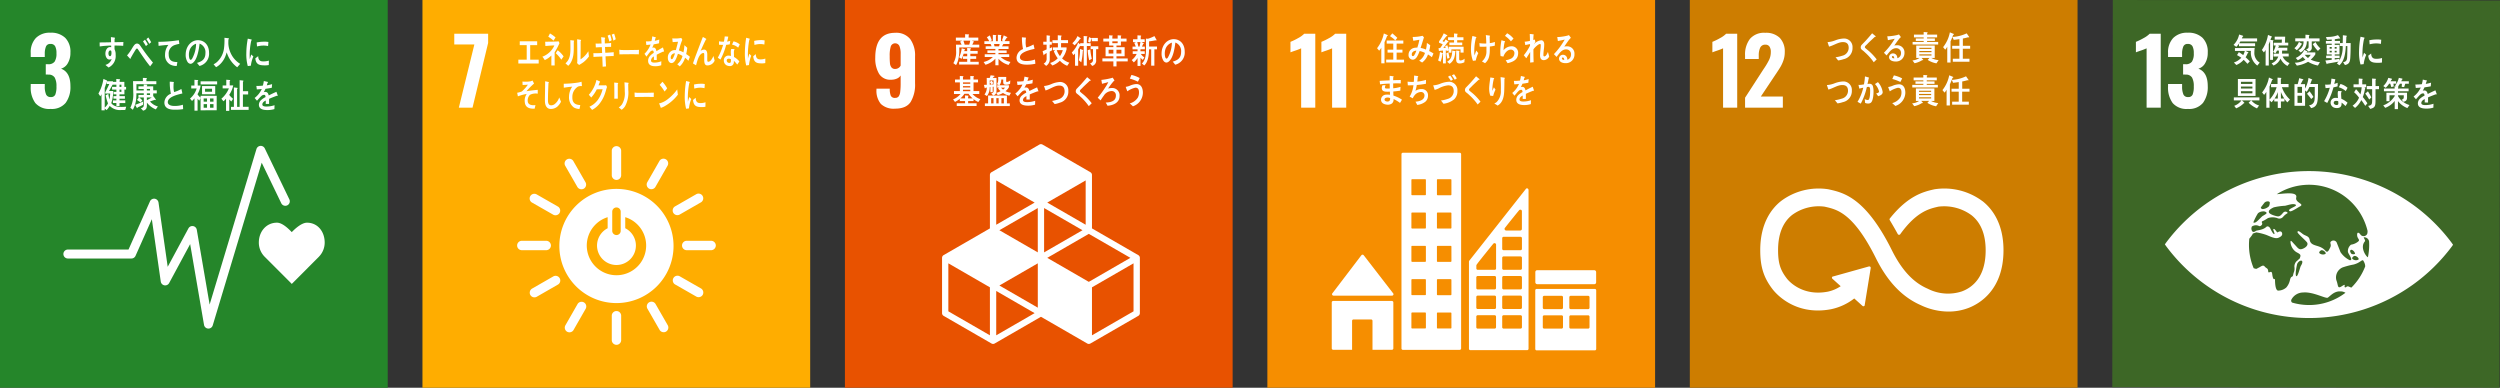 <svg xmlns="http://www.w3.org/2000/svg" xmlns:xlink="http://www.w3.org/1999/xlink" width="682.909" height="105.912" viewBox="0 0 682.909 105.912">
  <rect x="0" y="0" width="682.909" height="105.912" fill="#333333" stroke="none"/>
  <defs>
    <clipPath id="clip-path">
      <rect id="長方形_1863" data-name="長方形 1863" width="105.913" height="105.912" fill="none"/>
    </clipPath>
    <clipPath id="clip-path-2">
      <rect id="長方形_1865" data-name="長方形 1865" width="105.912" height="105.911" fill="none"/>
    </clipPath>
  </defs>
  <g id="sdgs03" transform="translate(-240 -906.844)">
    <g id="グループ_1178" data-name="グループ 1178" transform="translate(240 906.844)">
      <rect id="長方形_1862" data-name="長方形 1862" width="105.913" height="105.912" fill="#25862a"/>
      <g id="グループ_1177" data-name="グループ 1177">
        <g id="グループ_1176" data-name="グループ 1176" clip-path="url(#clip-path)">
          <path id="パス_601" data-name="パス 601" d="M14.293,33.091a7.08,7.08,0,0,1-1.272-4.513v-.7H16.86v.673a5.324,5.324,0,0,0,.374,2.219,1.3,1.3,0,0,0,1.272.673,1.22,1.22,0,0,0,1.234-.686,5.806,5.806,0,0,0,.311-2.231,4.777,4.777,0,0,0-.474-2.406,1.915,1.915,0,0,0-1.745-.811,4.768,4.768,0,0,0-.7-.024V22.469h.623a2.063,2.063,0,0,0,1.795-.7,4.041,4.041,0,0,0,.5-2.294,3.95,3.95,0,0,0-.362-1.92,1.359,1.359,0,0,0-1.284-.623,1.205,1.205,0,0,0-1.2.674A5,5,0,0,0,16.86,19.6v.9H13.021V19.4a5.615,5.615,0,0,1,1.409-4.089,5.294,5.294,0,0,1,3.977-1.446,5.522,5.522,0,0,1,4.039,1.4,5.379,5.379,0,0,1,1.421,4.015,5.525,5.525,0,0,1-.723,2.929A3.093,3.093,0,0,1,21.3,23.691q2.568.947,2.568,4.762a7.251,7.251,0,0,1-1.3,4.575,4.9,4.9,0,0,1-4.114,1.658,5.012,5.012,0,0,1-4.163-1.6" transform="translate(-4.629 -4.93)" fill="#fff"/>
          <path id="パス_602" data-name="パス 602" d="M127.692,99.805c0-2.994-1.921-5.421-4.831-5.421-1.455,0-3.21,1.593-4.163,2.573-.953-.982-2.592-2.576-4.047-2.576-2.909,0-4.948,2.428-4.948,5.422a5.486,5.486,0,0,0,1.544,3.834l7.458,7.472,7.448-7.464-.005-.005a5.487,5.487,0,0,0,1.544-3.835" transform="translate(-38.999 -33.553)" fill="#fff"/>
          <path id="パス_603" data-name="パス 603" d="M66.511,111.737c-.025,0-.05,0-.076,0a1.223,1.223,0,0,1-1.131-1.015L61.515,88.655,55.776,99.3a1.225,1.225,0,0,1-2.29-.408L51.05,81.86,46.593,91.871a1.225,1.225,0,0,1-1.119.726H28.15a1.225,1.225,0,1,1,0-2.449H44.678L50.541,76.98a1.225,1.225,0,0,1,2.331.325l2.512,17.558,5.659-10.493a1.225,1.225,0,0,1,2.285.374l3.508,20.434L79.623,62.7a1.225,1.225,0,0,1,2.276-.179l6.728,13.948a1.225,1.225,0,0,1-2.206,1.064l-5.36-11.112L67.683,110.865a1.223,1.223,0,0,1-1.172.871" transform="translate(-9.572 -21.982)" fill="#fff"/>
          <path id="パス_604" data-name="パス 604" d="M105.64,23.772c-.278.028-.555.067-.84.1a11.977,11.977,0,0,1-.4-3.524,22.723,22.723,0,0,1,.4-3.967l.671.157a2.134,2.134,0,0,1,.331.086.116.116,0,0,1,.086.121.125.125,0,0,1-.124.121,18.392,18.392,0,0,0-.448,4.118c0,.336.016.663.016,1,.139-.422.27-.851.415-1.273.194.178.388.364.579.543a8.872,8.872,0,0,0-.686,2.516m4.9-.175a6.273,6.273,0,0,1-1.41.081c-1.1-.035-2.13-.217-2.264-1.916.26-.2.519-.4.786-.593,0,.964.449,1.4,1.167,1.422a4.893,4.893,0,0,0,1.738-.211c-.006.4-.012.806-.017,1.217m-.194-5.19a6.012,6.012,0,0,0-1.788-.111,8.075,8.075,0,0,0-1.235.218c-.032-.334-.055-.749-.1-1.084a9.3,9.3,0,0,1,1.75-.211,6.387,6.387,0,0,1,1.457.073c-.029.369-.049.747-.088,1.116" transform="translate(-37.114 -5.824)" fill="#fff"/>
          <path id="パス_605" data-name="パス 605" d="M48.667,18.115c-.322-.026-.646-.046-.962-.053-.472-.014-.942-.034-1.408-.019.008.351-.008.679.015,1.027a3.1,3.1,0,0,1,.293,1.493,3.465,3.465,0,0,1-1.937,3.476c-.282-.246-.581-.462-.857-.717A2.419,2.419,0,0,0,45.517,21.7a1.187,1.187,0,0,1-.652.153c-.669,0-1.063-.861-1.063-1.59,0-.907.449-1.805,1.275-1.805a1.285,1.285,0,0,1,.315.038c0-.15-.007-.3-.015-.456-.536,0-1.071.037-1.6.072s-1.014.1-1.519.169c-.03-.36-.017-.728-.03-1.088,1.045-.02,2.084-.02,3.13-.059-.023-.464-.037-.922-.046-1.4.228.019.472.058.7.095a2.318,2.318,0,0,1,.291.046c.054.01.117.028.117.115a.262.262,0,0,1-.1.2c-.009.3-.016.628-.016.93.8-.006,1.613-.023,2.417-.049Zm-3.511,1.257c-.362,0-.52.416-.52.8,0,.313.094.766.417.766.346,0,.411-.529.411-.85,0-.254,0-.719-.307-.719" transform="translate(-15.013 -5.593)" fill="#fff"/>
          <path id="パス_606" data-name="パス 606" d="M60.15,23.783c-.4-.534-.865-1.09-1.279-1.685-.49-.7-1-1.437-1.475-2.131-.164-.237-.327-.495-.491-.732-.085-.119-.193-.337-.342-.337-.213,0-.413.407-.531.583-.156.249-.313.516-.46.754-.266.437-.5.882-.757,1.308v.05c0,.079-.032.148-.1.148l-.866-.956a12.46,12.46,0,0,0,.92-1.208c.3-.447.562-.942.874-1.39.3-.4.53-.643.974-.643a1.025,1.025,0,0,1,.774.494c.171.209.336.487.49.705.369.525.735,1.062,1.109,1.557.576.782,1.327,1.714,1.934,2.447Zm-1.142-5.547c-.249-.444-.527-.862-.8-1.281l.536-.462a11.231,11.231,0,0,1,.78,1.285Zm.918-.609a12.04,12.04,0,0,0-.8-1.292l.538-.451a14.149,14.149,0,0,1,.773,1.294Z" transform="translate(-19.143 -5.647)" fill="#fff"/>
          <path id="パス_607" data-name="パス 607" d="M72.677,18.07a8.479,8.479,0,0,0-1.147.309,2.451,2.451,0,0,0-1.586,2.527c.015,1.9,1.192,2.075,2.366,2.1-.053.356-.108.721-.185,1.076l-.159,0a3.756,3.756,0,0,1-1.532-.36,2.838,2.838,0,0,1-1.486-2.706,4.352,4.352,0,0,1,.918-2.7c-.864.054-1.831.146-2.68.268-.04-.468-.019-.746-.064-1.11a35.807,35.807,0,0,0,4.45-.278c.348-.052.939-.128,1.141-.157.037.14.121.867.133.939s-.088.082-.17.1" transform="translate(-23.862 -6.054)" fill="#fff"/>
          <path id="パス_608" data-name="パス 608" d="M82.465,24.072c-.234-.278-.447-.569-.684-.836,1.2-.36,2.313-.881,2.313-2.682A2.5,2.5,0,0,0,82.5,17.972c-.206,1.64-.61,4.251-1.8,5.218a1.106,1.106,0,0,1-.706.3,1.122,1.122,0,0,1-.813-.552A3.553,3.553,0,0,1,78.695,21c0-2.323,1.542-3.964,3.352-3.964,1.675,0,3.035,1.243,3.035,3.452a3.414,3.414,0,0,1-2.617,3.587M79.79,19.7a3.9,3.9,0,0,0-.214,1.3c0,.389.069,1.4.495,1.4.151,0,.281-.181.374-.3a8.679,8.679,0,0,0,1.093-4.1A2.808,2.808,0,0,0,79.79,19.7" transform="translate(-27.976 -6.055)" fill="#fff"/>
          <path id="パス_609" data-name="パス 609" d="M96.972,24.077a8.143,8.143,0,0,1-2.87-4.089,10.037,10.037,0,0,1-.42,1.23A6.068,6.068,0,0,1,92,23.51a4.5,4.5,0,0,1-.8.538l-.684-.79a4.456,4.456,0,0,0,.924-.61,6.075,6.075,0,0,0,1.921-3.7,17.518,17.518,0,0,0,.123-2.931l1.081.122a.153.153,0,0,1,.148.14.185.185,0,0,1-.139.171c-.015.383-.023.762-.023,1.145a7.207,7.207,0,0,0,1.212,3.629,6.726,6.726,0,0,0,2.021,1.916Z" transform="translate(-32.177 -5.696)" fill="#fff"/>
          <path id="パス_610" data-name="パス 610" d="M49.053,41.923c-.355.009-.711.017-1.067.017A3.9,3.9,0,0,1,44.8,40.809a4.967,4.967,0,0,1-.853,1.15l-.514-.446v.52h-.87V37.627a5.155,5.155,0,0,1-.338.574l-.507-.771a11.349,11.349,0,0,0,1.366-3.99l.942.427a.11.11,0,0,1,.063.093.148.148,0,0,1-.084.121h1.679v.753l-1.065,1.911h1.144a10.294,10.294,0,0,1-.536,3.3c.632.964,1.9,1.047,2.851,1.047.411,0,.813-.026,1.225-.055ZM43.578,37.44v-.316l1.116-2.283h-.728V34.2c-.15.566-.324,1.132-.529,1.68v5.393a3.234,3.234,0,0,0,.893-1.152,12.493,12.493,0,0,1-.632-2.209c.244-.128.483-.259.726-.389a9.237,9.237,0,0,0,.318,1.549,14.547,14.547,0,0,0,.189-1.633Zm5.238-1.078v1.29H47.474v.492H48.95v.706H47.474v.454h1.58v.734H47.481v.8h-.854V40.02H45.68v-.7h.947v-.472h-.806v-.7h.806v-.5h-.75v-.668h.75v-.622H45.443v-.741h1.184v-.6H45.515v-.761H46.6v-.8l.909.084a.129.129,0,0,1,.128.139c0,.073-.088.129-.135.166v.408h1.3v1.356h.474v.741Zm-.821-1.337h-.521v.612h.521Zm0,1.337h-.521v.622h.521Z" transform="translate(-14.832 -11.888)" fill="#fff"/>
          <path id="パス_611" data-name="パス 611" d="M62.2,41.617a5.684,5.684,0,0,1-2.441-1.866c0,.22.007.432.007.651,0,.985-.253,1.35-1.043,1.569l-.617-.679c.6-.171.816-.287.816-1.08V38.364H57.694c.293.26.577.518.844.8l-.52.545c-.316-.228-.631-.451-.955-.659l.507-.691h-.119v-.7h1.46v-.441H56.9c-.008.335-.008.67-.033,1a7.738,7.738,0,0,1-.945,3.5c-.231-.18-.452-.363-.688-.535a8.305,8.305,0,0,0,.8-4.238c0-1.012-.038-2.026-.054-3.041h2.684V33.01c.3.019.681.019.973.057.055.01.127.029.127.116a.184.184,0,0,1-.135.161v.574h2.71v.814H56.906c0,.573.006,1.137.006,1.71H58.9v-.4H57.451v-.719h1.437v-.5l.829.046c.063,0,.141.012.141.117a.175.175,0,0,1-.108.151v.181h1.736v1.1h.973v.821h-.973v.843l.072-.058.587.813a.234.234,0,0,1,.039.126.108.108,0,0,1-.1.113.375.375,0,0,1-.174-.068c-.434.135-.869.3-1.3.443a4.392,4.392,0,0,0,2.155,1.366Zm-3.493-1.261a15.23,15.23,0,0,1-1.476.716c-.018.068-.055.191-.126.191-.04,0-.073-.037-.1-.077l-.458-.811a23.692,23.692,0,0,0,2.2-.911Zm1.912-4.334H59.75v.431h.868Zm0,1.2H59.75v.458h.868Zm-.868,1.147V39.1a14.534,14.534,0,0,0,1.351-.744Z" transform="translate(-19.635 -11.735)" fill="#fff"/>
          <path id="パス_612" data-name="パス 612" d="M72.5,42.267c-1.09,0-2.831-.176-2.831-1.957A2.715,2.715,0,0,1,71.45,37.9a14.863,14.863,0,0,1-.306-3.3l.7.057c.113.01.227.019.343.037.037.01.084.028.084.084a.2.2,0,0,1-.053.1,6.26,6.26,0,0,0-.046.857,5.859,5.859,0,0,0,.144,1.669.1.1,0,0,0,.068.029,8.281,8.281,0,0,0,1.924-.831c.114.4.19.82.282,1.231-.953.234-3.983.831-3.983,2.369,0,.868,1.129,1.034,1.656,1.034a6.96,6.96,0,0,0,2.462-.327c.033.393.055.795.064,1.2a12.621,12.621,0,0,1-2.282.157" transform="translate(-24.768 -12.301)" fill="#fff"/>
          <path id="パス_613" data-name="パス 613" d="M83.42,42.157V38.8l-.367.731c-.16-.179-.3-.366-.45-.554v3.28h-.849V38.878a4.129,4.129,0,0,1-.679.73l-.538-.666a5.589,5.589,0,0,0,1.811-2.754H80.873v-.8h.873V33.828l.9.073c.048,0,.128.029.128.1a.18.18,0,0,1-.128.15v1.237h.786a6.972,6.972,0,0,1-.849,2.381,3.9,3.9,0,0,0,.84.946V38.2h4.4v3.953Zm.009-7.909h4.518v.826H83.43Zm.393,1.294h3.6v2.231h-3.6Zm1.362,3.382h-.921V39.8h.921Zm0,1.555h-.921v.984h.921Zm1.369-4.216H84.639v.823h1.914Zm.4,2.661h-.947V39.8h.947Zm0,1.555h-.947v.984h.947Z" transform="translate(-28.631 -12.026)" fill="#fff"/>
          <path id="パス_614" data-name="パス 614" d="M95.976,37.906v.038A7,7,0,0,0,97.017,39l-.473.742a5.939,5.939,0,0,1-.56-.592V42.3H95.1V38.956a4.567,4.567,0,0,1-.706.721l-.57-.7a7.357,7.357,0,0,0,2.06-2.828H94.173v-.8h.994V33.784l.953.085a.139.139,0,0,1,.112.13c0,.075-.072.122-.128.141v1.2h.96a7.041,7.041,0,0,1-1.089,2.565m.48,4.114V41.2h.793V35.892l.9.112a.131.131,0,0,1,.12.131c0,.086-.086.131-.144.16V41.2h.69V33.915l.906.1c.063.01.145.045.145.131s-.089.132-.145.17v2.6h1.419v.9H99.71v3.365h1.562v.833Z" transform="translate(-33.355 -12.01)" fill="#fff"/>
          <path id="パス_615" data-name="パス 615" d="M114.141,38.4a.21.21,0,0,1-.115-.045c-.561.189-1.642.618-2.155.852v1.4l-.916-.009c.008-.126.008-.263.008-.416v-.509c-.623.289-.934.662-.934,1.08,0,.364.358.554,1.065.554a6.874,6.874,0,0,0,2.263-.363l-.031,1.063a6.466,6.466,0,0,1-1.952.263c-1.524,0-2.287-.48-2.287-1.454a1.8,1.8,0,0,1,.638-1.308,5.589,5.589,0,0,1,1.181-.78c-.014-.409-.139-.618-.365-.618a1.123,1.123,0,0,0-.8.346,7.211,7.211,0,0,0-.6.615c-.288.32-.467.538-.576.647-.139-.165-.356-.409-.646-.745a6.55,6.55,0,0,0,1.961-2.463c-.412.054-.872.092-1.369.119-.03-.345-.079-.663-.125-.944a13.429,13.429,0,0,0,1.781-.092,7.584,7.584,0,0,0,.264-1.255l1.049.238a.108.108,0,0,1,.093.108c0,.054-.037.1-.124.136-.039.155-.109.392-.209.7a12.329,12.329,0,0,0,1.453-.334l-.086,1c-.427.092-1,.182-1.717.283a5.676,5.676,0,0,1-.483.907,1.567,1.567,0,0,1,.442-.063c.476,0,.787.318.925.971.621-.327,1.331-.663,2.1-1.008l.358,1.017c0,.073-.03.11-.093.11" transform="translate(-38.366 -12.207)" fill="#fff"/>
        </g>
      </g>
    </g>
    <g id="グループ_1181" data-name="グループ 1181" transform="translate(355.4 906.844)">
      <rect id="長方形_1864" data-name="長方形 1864" width="105.912" height="105.911" fill="#ffad00"/>
      <path id="パス_616" data-name="パス 616" d="M18.97,17.236H13.484V14.294h9.25v2.518L18.471,34.489H14.732Z" transform="translate(-4.794 -5.081)" fill="#fff"/>
      <g id="グループ_1180" data-name="グループ 1180">
        <g id="グループ_1179" data-name="グループ 1179" clip-path="url(#clip-path-2)">
          <path id="パス_617" data-name="パス 617" d="M73.625,80.062A15.595,15.595,0,1,0,89.218,95.656,15.593,15.593,0,0,0,73.625,80.062m-1.154,6.16a1.16,1.16,0,0,1,2.316,0v5.354a1.16,1.16,0,0,1-2.316,0Zm1.157,17.425a8.112,8.112,0,0,1-2.41-15.857v3.02a5.309,5.309,0,1,0,4.807-.007V87.786a8.112,8.112,0,0,1-2.4,15.861" transform="translate(-20.631 -28.462)" fill="#fff"/>
          <path id="パス_618" data-name="パス 618" d="M49.358,103.34a1.3,1.3,0,0,0-1.2-1.28H41.331a1.285,1.285,0,0,0,0,2.565H48.16a1.308,1.308,0,0,0,1.2-1.285" transform="translate(-14.264 -36.283)" fill="#fff"/>
          <path id="パス_619" data-name="パス 619" d="M119.246,103.34a1.3,1.3,0,0,0-1.2-1.28h-6.828a1.285,1.285,0,0,0,0,2.565h6.828a1.308,1.308,0,0,0,1.2-1.285" transform="translate(-39.109 -36.283)" fill="#fff"/>
          <path id="パス_620" data-name="パス 620" d="M81.527,141.063a1.3,1.3,0,0,0,1.279-1.2v-6.828a1.285,1.285,0,0,0-2.565,0v6.828a1.309,1.309,0,0,0,1.286,1.2" transform="translate(-28.526 -46.866)" fill="#fff"/>
          <path id="パス_621" data-name="パス 621" d="M114.27,122.078a1.306,1.306,0,0,0-.4-1.706l-5.927-3.391a1.285,1.285,0,0,0-1.274,2.225l5.927,3.392a1.308,1.308,0,0,0,1.678-.52" transform="translate(-37.716 -41.54)" fill="#fff"/>
          <path id="パス_622" data-name="パス 622" d="M60.962,136.088a1.3,1.3,0,0,0,1.705-.4l3.392-5.926a1.285,1.285,0,0,0-2.226-1.275l-3.391,5.927a1.308,1.308,0,0,0,.52,1.679" transform="translate(-21.441 -45.473)" fill="#fff"/>
          <path id="パス_623" data-name="パス 623" d="M100.331,136.046a1.3,1.3,0,0,0,.513-1.676l-3.4-5.92a1.284,1.284,0,0,0-2.222,1.279l3.4,5.92a1.307,1.307,0,0,0,1.711.4" transform="translate(-33.802 -45.461)" fill="#fff"/>
          <path id="パス_624" data-name="パス 624" d="M45.641,122.149a1.3,1.3,0,0,0,1.676.512l5.919-3.4a1.284,1.284,0,0,0-1.277-2.223l-5.92,3.4a1.309,1.309,0,0,0-.4,1.712" transform="translate(-16.167 -41.559)" fill="#fff"/>
          <path id="パス_625" data-name="パス 625" d="M81.527,71.176a1.3,1.3,0,0,0,1.279-1.2v-6.83a1.285,1.285,0,0,0-2.565,0v6.83a1.309,1.309,0,0,0,1.286,1.2" transform="translate(-28.526 -22.021)" fill="#fff"/>
          <path id="パス_626" data-name="パス 626" d="M53.613,87.363a1.3,1.3,0,0,0-.4-1.706l-5.927-3.392a1.285,1.285,0,0,0-1.274,2.226l5.927,3.391a1.306,1.306,0,0,0,1.678-.519" transform="translate(-16.153 -29.199)" fill="#fff"/>
          <path id="パス_627" data-name="パス 627" d="M95.676,75.431a1.3,1.3,0,0,0,1.705-.4l3.392-5.927a1.285,1.285,0,0,0-2.226-1.274l-3.391,5.926a1.307,1.307,0,0,0,.52,1.679" transform="translate(-33.782 -23.909)" fill="#fff"/>
          <path id="パス_628" data-name="パス 628" d="M65.492,75.461A1.3,1.3,0,0,0,66,73.784l-3.4-5.92a1.285,1.285,0,0,0-2.223,1.279l3.4,5.919a1.308,1.308,0,0,0,1.711.4" transform="translate(-21.417 -23.923)" fill="#fff"/>
          <path id="パス_629" data-name="パス 629" d="M106.225,87.31a1.3,1.3,0,0,0,1.676.512l5.919-3.4a1.284,1.284,0,0,0-1.277-2.224l-5.92,3.4a1.307,1.307,0,0,0-.4,1.711" transform="translate(-37.705 -29.174)" fill="#fff"/>
          <path id="パス_630" data-name="パス 630" d="M40.643,23.57V22.519h2.283V18.551h-1.9V17.5h4.76v1.052H43.879v3.968H46.2V23.57Z" transform="translate(-14.449 -6.221)" fill="#fff"/>
          <path id="パス_631" data-name="パス 631" d="M54.171,19.321v1.1c0,.833.006,1.67.006,2.5h-.9c0-.909,0-1.816.008-2.72a6.5,6.5,0,0,1-1.808,1.248,8.238,8.238,0,0,0-.657-.926A5.787,5.787,0,0,0,54.1,17.448c-.82.009-1.642.1-2.463.151-.016-.394-.03-.777-.051-1.169,1.056,0,2.122-.008,3.179-.061a1.869,1.869,0,0,0,.464-.07l.266.523a19.617,19.617,0,0,1-1.323,2.5m-.321-3.181a8.406,8.406,0,0,0-1.422-1.08c.159-.3.309-.591.465-.894a8.353,8.353,0,0,1,1.523,1.1c-.181.3-.365.593-.566.875m2.144,5.2a9.2,9.2,0,0,0-1.515-1.772l.522-.8a7.063,7.063,0,0,1,1.613,1.67Z" transform="translate(-18.064 -5.036)" fill="#fff"/>
          <path id="パス_632" data-name="パス 632" d="M62.892,17.248c-.044,2.1.185,4.047-.837,5.791a3.472,3.472,0,0,1-.692.857c-.229-.206-.572-.522-.744-.684,1.123-.989,1.352-2.251,1.352-4.038,0-.753-.015-1.547-.03-2.3l.951.122a.092.092,0,0,1,.079.1.226.226,0,0,1-.079.152M65.536,22.9a12.324,12.324,0,0,1-1.193.764,5.469,5.469,0,0,1-.564-.531,1.954,1.954,0,0,0,.071-.5V21.38c0-1.57-.021-3.17-.044-4.74l.994.162a.114.114,0,0,1,.078.122.228.228,0,0,1-.107.173c-.014.438-.008.866-.008,1.3,0,1.234-.014,2.5-.035,3.732a6.52,6.52,0,0,0,1.651-1.518c.15-.184.286-.4.429-.6.015-.02.03-.052.05-.052s.035.1.035.124c.029.428.078.835.137,1.252A7.887,7.887,0,0,1,65.536,22.9" transform="translate(-21.55 -5.916)" fill="#fff"/>
          <path id="パス_633" data-name="パス 633" d="M75.759,20.45c.045.924.085,1.837.144,2.763-.307.031-.614.043-.922.084-.032-.935-.078-1.857-.1-2.791-.808.028-1.607.057-2.409.115q-.011-.518-.022-1.039c.184.014.365.017.552.023.613.014,1.221-.04,1.829-.055-.024-.539-.042-1.066-.076-1.6-.55.005-1.094.039-1.644.066-.007-.345-.036-.7-.051-1.051.536.013,1.08.006,1.624-.018-.032-.577-.07-1.145-.115-1.724l.976.119a.145.145,0,0,1,.118.148.206.206,0,0,1-.119.18c.008.422.022.838.025,1.26a16.714,16.714,0,0,0,1.725-.133c-.007.367,0,.721-.006,1.077-.557,0-1.114,0-1.665.018.025.528.043,1.058.074,1.589.766-.031,1.538-.079,2.3-.157.008.356-.007.712,0,1.058-.744-.009-1.5.042-2.239.072m1.053-4.039a15.417,15.417,0,0,0-.473-1.614l.679-.286a14.577,14.577,0,0,1,.426,1.538Zm1.114-.242a16.408,16.408,0,0,0-.466-1.658l.654-.26a11.349,11.349,0,0,1,.439,1.535Z" transform="translate(-25.755 -5.066)" fill="#fff"/>
          <path id="パス_634" data-name="パス 634" d="M88.76,22.338c-.435-.028-.779-.028-1.13-.028-.405-.01-3.191,0-4.162.038-.015-.374-.037-.85-.044-1.129-.01-.14.053-.149.1-.14a3.323,3.323,0,0,0,.443.065c.466.028.962.021,1.5.021,1.109,0,2.1-.03,3.337-.047-.024.373-.031.846-.04,1.22" transform="translate(-29.657 -7.493)" fill="#fff"/>
          <path id="パス_635" data-name="パス 635" d="M99.376,19.593a.158.158,0,0,1-.1-.046c-.475.195-1.39.635-1.826.878v1.44l-.779-.008c.007-.132.007-.271.007-.431V20.9a1.312,1.312,0,0,0-.792,1.112c0,.374.3.569.9.569a4.916,4.916,0,0,0,1.919-.373L98.683,23.3a4.529,4.529,0,0,1-1.654.273c-1.292,0-1.937-.5-1.937-1.5a2.019,2.019,0,0,1,.54-1.345,4.7,4.7,0,0,1,1-.8c-.015-.422-.121-.637-.31-.637a.889.889,0,0,0-.679.356,7.152,7.152,0,0,0-.51.635c-.243.327-.4.552-.486.665-.119-.17-.3-.422-.547-.768a6.707,6.707,0,0,0,1.66-2.531c-.348.054-.737.092-1.159.12-.026-.356-.066-.684-.106-.972a9.346,9.346,0,0,0,1.511-.094,9.353,9.353,0,0,0,.224-1.289l.89.243a.111.111,0,0,1,.079.111.157.157,0,0,1-.106.139c-.032.162-.093.4-.178.722a9.136,9.136,0,0,0,1.234-.347l-.074,1.027c-.363.1-.85.188-1.457.291a6.08,6.08,0,0,1-.409.934,1.119,1.119,0,0,1,.376-.063c.4,0,.666.325.784,1,.527-.335,1.127-.683,1.781-1.037l.3,1.046c0,.075-.026.113-.08.113" transform="translate(-33.453 -5.48)" fill="#fff"/>
          <path id="パス_636" data-name="パス 636" d="M109.612,22.32a10.61,10.61,0,0,0-.9-.841,5.156,5.156,0,0,1-1.451,2.371l-.686-.58a4.187,4.187,0,0,0,1.433-2.254,4.311,4.311,0,0,0-1.255-.6c-.107.33-.213.663-.344.978-.307.779-.731,1.568-1.443,1.55-.587-.015-.981-.688-.961-1.5a2.032,2.032,0,0,1,1.338-1.968,2.5,2.5,0,0,1,.855-.068c.166-.659.422-1.585.59-2.285l-1.469.1-.1-1.026.075.008a9.033,9.033,0,0,0,2.4-.117c.077.169.171.333.262.5a14.851,14.851,0,0,0-.565,1.577c-.127.451-.24.9-.385,1.342a4.367,4.367,0,0,1,1.25.523,10.527,10.527,0,0,0,.272-1.964c.266.234.529.46.778.711a12.567,12.567,0,0,1-.291,1.709,8.624,8.624,0,0,1,1.01.745c-.132.362-.268.733-.413,1.095m-4.819-.913c-.006.248.066.467.257.47a.337.337,0,0,0,.3-.168,5.689,5.689,0,0,0,.6-1.434,1.137,1.137,0,0,0-1.154,1.132" transform="translate(-36.974 -5.719)" fill="#fff"/>
          <path id="パス_637" data-name="パス 637" d="M118.6,23.447c-.94,0-.87-1.108-.87-1.976v-.862c0-.253.006-.561-.257-.559a.635.635,0,0,0-.188.036c-1.061.349-1.462,2.178-1.794,3.329-.282-.171-.559-.342-.835-.512.29-.9.615-1.768.947-2.648.373-.98.74-1.966,1.121-2.945.21-.545.407-1.1.636-1.633a8.453,8.453,0,0,1,.889.5.1.1,0,0,1,.049.09.122.122,0,0,1-.121.12c-.472.917-.9,1.886-1.326,2.829-.043.092-.084.174-.126.256a1.855,1.855,0,0,1,.938-.349c.686,0,.9.586.9,1.371,0,.472-.007.934-.006,1.405,0,.235.03.558.269.557a1.168,1.168,0,0,0,.794-.491,4.508,4.508,0,0,0,.622-1.107c.113.432.227.858.327,1.293a2.149,2.149,0,0,1-1.969,1.294" transform="translate(-40.758 -5.574)" fill="#fff"/>
          <path id="パス_638" data-name="パス 638" d="M128.448,17.6c-.347.064-.639.111-.982.141a18.236,18.236,0,0,1-1.549,4.016c-.249-.153-.495-.329-.736-.508a16.218,16.218,0,0,0,1.445-3.511,8.128,8.128,0,0,1-1.12-.027c0-.311,0-.625.008-.945a2.739,2.739,0,0,0,.373.064,5.78,5.78,0,0,0,.957.044,9.135,9.135,0,0,0,.216-1.425c.376,0,.714.033.98.052a10.75,10.75,0,0,1-.322,1.355,6.735,6.735,0,0,0,.856-.2c-.038.308-.085.624-.125.942m2.03,5.538a6.664,6.664,0,0,0-.9-1.022c0,.1-.009.2-.017.3a1.058,1.058,0,0,1-1.281,1.112,1.873,1.873,0,0,1-.668-.175,1.455,1.455,0,0,1-.785-1.371,1.253,1.253,0,0,1,1.359-1.3,3.335,3.335,0,0,1,.581.1c.01-.434-.05-.86-.03-1.29a2.022,2.022,0,0,1,.115-.623l.643.03c.043,0,.252-.027.246.082,0,.02,0,.03-.009.036a1.247,1.247,0,0,0-.153.557c-.023.488.028.988.027,1.478a5.358,5.358,0,0,1,1.464,1.214,9.931,9.931,0,0,1-.588.868m-1.719-1.465a1.08,1.08,0,0,0-.5-.141c-.272-.021-.614.044-.646.477a.666.666,0,0,0,.645.67c.266.022.461-.029.492-.423.014-.194.015-.387.013-.583m1.97-3.155a3.7,3.7,0,0,0-1.67-.836l.4-.886a3.757,3.757,0,0,1,1.71.837Z" transform="translate(-44.502 -5.491)" fill="#fff"/>
          <path id="パス_639" data-name="パス 639" d="M55.27,41.393a2.784,2.784,0,0,1-1.768.618c-.947,0-1.542-.737-1.594-2.029-.012-.174-.006-.347-.006-.519,0-.491.006-.982.019-1.483.021-1.175.034-2.36.047-3.534.207.037.42.084.628.138a1.114,1.114,0,0,1,.26.064c.052.027.118.063.118.144a.185.185,0,0,1-.1.154c-.079,1.585-.139,3.186-.139,4.771,0,.809.267,1.3.887,1.3a1.632,1.632,0,0,0,.846-.264,3.688,3.688,0,0,0,1.34-1.9l.487,1.183a4.325,4.325,0,0,1-1.026,1.356" transform="translate(-18.45 -12.246)" fill="#fff"/>
          <path id="パス_640" data-name="パス 640" d="M64.752,35.834c-.026,0-.055-.012-.081-.014a2,2,0,0,0-.9.153,3.261,3.261,0,0,0-1.533,2.834c-.067,1.883,1.139,2.153,2.16,2.2-.063.353-.127.715-.209,1.067l-.136-.005a3.211,3.211,0,0,1-1.391-.387,3.4,3.4,0,0,1-1.333-2.949,4.94,4.94,0,0,1,.867-2.747c-.766.064-1.536.159-2.3.288,0-.364-.014-.725-.008-1.083a29.316,29.316,0,0,0,3.944-.336,7.594,7.594,0,0,0,.917-.22c.015.141.095,1.043.092,1.115a.08.08,0,0,1-.092.088" transform="translate(-21.29 -12.311)" fill="#fff"/>
          <path id="パス_641" data-name="パス 641" d="M75.32,36.265c-.108.363-.2.739-.322,1.091a9.257,9.257,0,0,1-1.707,3.183A6.369,6.369,0,0,1,71.4,42.054c-.237-.295-.485-.586-.735-.86a6.683,6.683,0,0,0,1.107-.655,6.317,6.317,0,0,0,1.206-1.224,8.464,8.464,0,0,0,1.294-2.907l-1.586.03a9.629,9.629,0,0,1-1.522,2.242c-.214-.251-.427-.514-.657-.748A9.01,9.01,0,0,0,72.6,33.86l.893.416a.153.153,0,0,1,.086.141.132.132,0,0,1-.13.131c-.1.272-.185.555-.305.808.57,0,1.141-.01,1.712-.01a1.2,1.2,0,0,0,.365-.049c.084.17.179.322.257.5-.05.159-.108.321-.156.472" transform="translate(-25.064 -12.037)" fill="#fff"/>
          <path id="パス_642" data-name="パス 642" d="M82.247,35.315V35.7c0,1.217,0,2.445.006,3.662H81.29c.007-.227.015-.456.015-.672V37.342c0-.8-.008-1.6-.037-2.389l1.02.108a.079.079,0,0,1,.071.083.221.221,0,0,1-.112.171m2.851.012c0,.552.015,1.1.015,1.652a7.883,7.883,0,0,1-.872,4.442,3.289,3.289,0,0,1-.944.973,8.578,8.578,0,0,0-.792-.627,3.914,3.914,0,0,0,.9-.872,5.833,5.833,0,0,0,.75-3.5c0-.836-.043-1.672-.086-2.5l1.014.117a.131.131,0,0,1,.122.127.24.24,0,0,1-.107.184" transform="translate(-28.891 -12.407)" fill="#fff"/>
          <path id="パス_643" data-name="パス 643" d="M95.123,40.436c-.432-.028-.775-.028-1.122-.028-.4-.008-3.1,0-4.061.038-.015-.364-.039-.826-.046-1.1-.007-.136.055-.146.1-.136a3.74,3.74,0,0,0,.439.064c.463.026,1.368.018,1.9.018,1.1,0,1.6-.028,2.829-.046-.023.363-.029.828-.037,1.19" transform="translate(-31.957 -13.938)" fill="#fff"/>
          <path id="パス_644" data-name="パス 644" d="M101.945,41.263a4.985,4.985,0,0,1-1.171.526c-.04-.117-.457-1.217-.457-1.217,0-.039.032-.039.052-.039a.993.993,0,0,0,.287-.05,6.135,6.135,0,0,0,2.121-1.15,12.873,12.873,0,0,0,2.479-2.584c.055.479.12.955.18,1.435a11.754,11.754,0,0,1-3.491,3.077m-.153-3.936a10.119,10.119,0,0,0-1.33-1.815c.26-.273.505-.564.759-.848a9.044,9.044,0,0,1,1.283,1.784,6.415,6.415,0,0,1-.712.878" transform="translate(-35.663 -12.324)" fill="#fff"/>
          <path id="パス_645" data-name="パス 645" d="M112.317,41.819c-.256.028-.51.066-.774.1a13.3,13.3,0,0,1-.368-3.571,25.449,25.449,0,0,1,.368-4.019l.617.16a1.96,1.96,0,0,1,.3.086.117.117,0,0,1,.08.124.121.121,0,0,1-.113.122,20.37,20.37,0,0,0-.412,4.169c0,.342.014.673.014,1.016.127-.428.249-.863.383-1.291.177.182.356.37.531.55a9.7,9.7,0,0,0-.63,2.55m4.512-.445a5.154,5.154,0,0,1-1.3.08c-1.014-.036-1.96-.218-2.084-1.938.239-.2.478-.412.724-.6,0,.977.412,1.417,1.073,1.44a4.079,4.079,0,0,0,1.6-.214c0,.411-.011.818-.016,1.235m-.258-5.078a5.012,5.012,0,0,0-1.645-.115,6.8,6.8,0,0,0-1.137.222c-.03-.34-.05-.761-.086-1.1a7.908,7.908,0,0,1,1.609-.215,5.29,5.29,0,0,1,1.34.075c-.026.373-.045.755-.081,1.131" transform="translate(-39.523 -12.205)" fill="#fff"/>
          <path id="パス_646" data-name="パス 646" d="M137.766,23.473c-.249.029-.5.065-.753.1a13.587,13.587,0,0,1-.359-3.56,25.91,25.91,0,0,1,.359-4.007l.6.159a1.739,1.739,0,0,1,.3.086.116.116,0,0,1,.078.122.122.122,0,0,1-.111.122,20.788,20.788,0,0,0-.4,4.157c0,.34.014.671.014,1.013.124-.426.242-.86.373-1.286.172.181.347.369.517.548a9.876,9.876,0,0,0-.613,2.543m4.466-.552A4.86,4.86,0,0,1,140.97,23c-.987-.034-1.908-.215-2.028-1.932.233-.2.465-.41.7-.6,0,.974.4,1.413,1.045,1.437a3.879,3.879,0,0,0,1.556-.214c0,.408-.01.816-.015,1.232m-.252-5.064a4.751,4.751,0,0,0-1.6-.113,6.463,6.463,0,0,0-1.106.221c-.03-.339-.048-.759-.084-1.1a7.583,7.583,0,0,1,1.566-.214,5.1,5.1,0,0,1,1.3.075c-.024.373-.044.753-.078,1.128" transform="translate(-48.58 -5.691)" fill="#fff"/>
          <path id="パス_647" data-name="パス 647" d="M43.637,38.035a2.156,2.156,0,0,0-.586,1.894c.144.856,1.1.951,1.6.94.159,0,.326-.017.492-.035-.072.333-.154.658-.224.985l-.147,0c-.979.021-2.387-.139-2.544-1.768a3.158,3.158,0,0,1,.532-2.265,13.614,13.614,0,0,0-2.423.661c-.052-.332-.126-.657-.193-.982a5.8,5.8,0,0,0,1.282-.359A9.561,9.561,0,0,0,43.08,35.25a10.142,10.142,0,0,1-1.462.073c0-.307-.012-.617-.036-.92a8.461,8.461,0,0,0,2.2-.06,2.064,2.064,0,0,0,.548-.225c.146.273.291.556.422.836a19.816,19.816,0,0,0-2.07,2.094c1.028-.165,2.061-.288,3.089-.383-.005.351,0,.705-.009,1.056a3.385,3.385,0,0,0-2.127.315" transform="translate(-14.273 -12.129)" fill="#fff"/>
        </g>
      </g>
    </g>
    <g id="グループ_1184" data-name="グループ 1184" transform="translate(470.799 906.844)">
      <rect id="長方形_1866" data-name="長方形 1866" width="105.912" height="105.911" fill="#e85200"/>
      <g id="グループ_1183" data-name="グループ 1183">
        <g id="グループ_1182" data-name="グループ 1182" clip-path="url(#clip-path-2)">
          <path id="パス_648" data-name="パス 648" d="M14.4,33.342a5.631,5.631,0,0,1-1.209-3.877v-.3h3.64a4.718,4.718,0,0,0,.286,1.945,1.193,1.193,0,0,0,1.185.573,1.149,1.149,0,0,0,.935-.374,2.528,2.528,0,0,0,.436-1.234,18.659,18.659,0,0,0,.124-2.481V25.55a2.162,2.162,0,0,1-1.022.86,3.948,3.948,0,0,1-1.621.311,3.557,3.557,0,0,1-3.266-1.645,8.187,8.187,0,0,1-1.022-4.363q0-6.806,5.435-6.807a4.858,4.858,0,0,1,4.114,1.721,7.6,7.6,0,0,1,1.321,4.737v7.354a9.131,9.131,0,0,1-1.209,5.086q-1.209,1.82-4.251,1.82A5.065,5.065,0,0,1,14.4,33.342m5.4-10.484V19.642a5.538,5.538,0,0,0-.324-2.095,1.275,1.275,0,0,0-2.369.063,8.552,8.552,0,0,0-.3,2.655,19.726,19.726,0,0,0,.075,1.982,2.114,2.114,0,0,0,.411,1.11,1.24,1.24,0,0,0,1.035.423,1.658,1.658,0,0,0,1.471-.922" transform="translate(-4.574 -4.944)" fill="#fff"/>
          <path id="パス_649" data-name="パス 649" d="M94.769,91.408l-12.648-7.3v-14.6a.863.863,0,0,0-.431-.747l-13.076-7.55a.867.867,0,0,0-.863,0l-13.078,7.55a.861.861,0,0,0-.431.747v14.6L41.6,91.408a.861.861,0,0,0-.431.747v15.1a.861.861,0,0,0,.431.747l13.078,7.549a.863.863,0,0,0,.862,0l12.646-7.3,12.645,7.3a.865.865,0,0,0,.863,0l13.08-7.549a.86.86,0,0,0,.431-.747v-15.1a.861.861,0,0,0-.431-.747m-27.45,14.356-10.49-6.057,10.49-6.057ZM79.532,84.608,69.044,90.661V78.55ZM67.319,90.661,56.83,84.607,67.319,78.55Zm2.588,1.495L81.258,85.6l11.354,6.551L81.258,98.711ZM80.4,83.112,69.907,77.056,80.4,71Zm-13.94-6.056L55.967,83.113V71ZM54.242,113.313,42.889,106.76V93.65l11.352,6.556Zm1.725,0V101.2l10.489,6.057Zm37.508-6.553-11.354,6.553V100.206L93.475,93.65Z" transform="translate(-14.634 -21.719)" fill="#fff"/>
          <path id="パス_650" data-name="パス 650" d="M47.578,18.11c.006.238.014.469.014.708a10.238,10.238,0,0,1-.35,2.846,4.551,4.551,0,0,1-.551,1.268l-.724-.523a6.093,6.093,0,0,0,.748-3.371c0-.56-.016-1.13-.039-1.689h1.538c-.138-.277-.271-.562-.419-.829l.568-.257H46.652v-.836h2.526V14.49l.933.064c.069,0,.148,0,.148.111a.175.175,0,0,1-.117.137v.626h2.635v.836H51.006l.5.194a.1.1,0,0,1,.078.09c0,.054-.063.083-.1.092-.118.24-.225.478-.359.709h1.914v.761Zm-.04,4.667V22.04h2.208v-.816H48.573v-.707h1.173v-.681h-.98a6.951,6.951,0,0,1-.568,1.4l-.645-.431a7.7,7.7,0,0,0,.684-2.462l.826.23a.107.107,0,0,1,.092.1c0,.075-.061.1-.116.111-.032.111-.063.222-.094.331h.794v-.864l.947.081c.048,0,.078.067.078.113,0,.091-.1.146-.163.164v.461h2.006v.753H50.6V20.5h1.6v.726H50.6v.8h2.292v.755Zm1.173-6.514c.11.3.274.837.358,1.149a.306.306,0,0,1-.4-.064h1.642c.1-.359.193-.718.263-1.085Z" transform="translate(-16.341 -5.151)" fill="#fff"/>
          <path id="パス_651" data-name="パス 651" d="M65.618,22.976a5.485,5.485,0,0,1-2.761-1.689v1.79H62V21.268A5.868,5.868,0,0,1,59.3,22.932l-.514-.754a5.339,5.339,0,0,0,2.543-1.372H59.094V20.06H62V19.7H59.826v-.683H62v-.4H59.351v-.728H60.96c-.084-.21-.162-.428-.264-.635H59v-.764h1.322a7.877,7.877,0,0,0-.652-1.071l.832-.51c.186.446.365.9.536,1.355l-.436.226h.708V14.755l.87.082a.08.08,0,0,1,.085.091c0,.064-.069.117-.115.136v1.426h.528V14.746l.886.072a.094.094,0,0,1,.086.1c0,.064-.079.11-.118.127v1.437h.654l-.389-.209c.171-.455.349-.9.481-1.373l.888.428a.164.164,0,0,1,.1.136c0,.1-.134.11-.188.11-.194.309-.388.609-.582.909h1.368v.773h-1.68c-.124.218-.248.425-.373.635H65.6v.728H62.85v.4H65.08V19.7H62.85v.363H65.78v.746H63.447a5.6,5.6,0,0,0,2.675,1.353Zm-3.982-5.722.118.635h1.266c.055-.21.1-.428.149-.635Z" transform="translate(-20.9 -5.242)" fill="#fff"/>
          <path id="パス_652" data-name="パス 652" d="M75.568,23.286c-1.091,0-2.831-.173-2.831-1.908a2.653,2.653,0,0,1,1.777-2.345,14.1,14.1,0,0,1-.3-3.215c.228.017.465.035.695.055.113.009.228.016.342.035.038.008.082.028.082.082a.183.183,0,0,1-.052.1,6.286,6.286,0,0,0-.046.837,5.6,5.6,0,0,0,.143,1.625.1.1,0,0,0,.071.026,8.38,8.38,0,0,0,1.921-.807c.113.391.191.8.282,1.2-.952.228-3.982.809-3.982,2.307,0,.846,1.129,1.009,1.656,1.009a6.487,6.487,0,0,0,2.448-.408c.046.38.083.771.106,1.161a10.953,10.953,0,0,1-2.309.247" transform="translate(-25.858 -5.623)" fill="#fff"/>
          <path id="パス_653" data-name="パス 653" d="M85.739,19.405v1.952a2.1,2.1,0,0,1-.986,1.955l-.672-.617a1.493,1.493,0,0,0,.808-1.455V19.787c-.214.146-.439.264-.648.419-.006.072-.039.189-.115.189-.045,0-.063-.044-.077-.091l-.262-1c.371-.162.741-.327,1.1-.508v-1.29h-.916v-.8h.908V14.953l.889.118a.1.1,0,0,1,.084.081c0,.064-.07.128-.108.156v1.4h.562v.8h-.578v1.018l.656-.336v.855c-.216.128-.432.235-.648.363m4.774,3.879a5.616,5.616,0,0,1-2-1.382,5.59,5.59,0,0,1-2.053,1.3l-.616-.69a4.671,4.671,0,0,0,2.082-1.28,7.3,7.3,0,0,1-1.056-1.9l.338-.317h-.595v-.755h1.359V17.1h-1.5v-.809h1.466V14.944l.925.082a.121.121,0,0,1,.124.136c0,.073-.1.128-.148.146v.973h1.9V17.1H88.833v1.161h1.5v.547c0,.026-.1.336-.116.391a5.954,5.954,0,0,1-1.11,2.07,4.966,4.966,0,0,0,1.989,1.165ZM87.645,19a5.339,5.339,0,0,0,.88,1.636A5.072,5.072,0,0,0,89.3,19Z" transform="translate(-29.787 -5.313)" fill="#fff"/>
          <path id="パス_654" data-name="パス 654" d="M100.271,17.989v5.36h-.857V18h-.964v-.117c-.178.345-.347.69-.548,1.016v4.479h-.857V20.023a4.6,4.6,0,0,1-.454.463l-.432-.717a7.471,7.471,0,0,0,1.736-2.7l.556.5v-.345H99.4V15.254l.886.091c.054.01.132.028.132.108a.2.2,0,0,1-.147.172v1.6h1.058v.764Zm-1.882-1.9A8.168,8.168,0,0,1,96.931,17.8l-.625-.571a5.691,5.691,0,0,0,1.418-1.954l.8.554a.154.154,0,0,1,.076.119.168.168,0,0,1-.208.146m.779,3.206a17.233,17.233,0,0,1-.424,3.161l-.663-.589a13.782,13.782,0,0,0,.331-3.089l.8.3a.1.1,0,0,1,.055.092c0,.055-.07.11-.1.127m1.758,2.59a15.07,15.07,0,0,1-.431-2.762l.726-.218a15.085,15.085,0,0,0,.408,2.57Zm.7-5.217V16a.1.1,0,0,1-.1.073c-.117.325-.233.662-.363.989l-.556-.255c.108-.416.179-.836.271-1.254l.725.354.023.037v-.164h1.642v.889Zm1.18,2.182V21.76a1.484,1.484,0,0,1-1.08,1.671l-.572-.709a.939.939,0,0,0,.8-1.063V18.852H101.3v-.79H103.4v.79Z" transform="translate(-34.185 -5.423)" fill="#fff"/>
          <path id="パス_655" data-name="パス 655" d="M112.987,22.082v1.372h-.857V22.082h-3v-.811h3v-.588H110V18.191h2.135v-.442h-1.154v-1.1h-1.6v-.8h1.587v-.9l.895.065a.1.1,0,0,1,.1.09c0,.057-.077.121-.115.148v.6H113.3v-.9l.895.065a.1.1,0,0,1,.1.09c0,.057-.077.121-.114.148v.6h1.548v.8h-1.539v1.1h-1.216v.442h2.232v2.492h-2.232v.588h3.073v.811ZM112.13,18.9h-1.3v1.042h1.3Zm1.174-2.289h-1.457v.5H113.3Zm1.019,2.289h-1.35v1.042h1.35Z" transform="translate(-38.796 -5.312)" fill="#fff"/>
          <path id="パス_656" data-name="パス 656" d="M123.954,18.793l-.008.544h1.174v.726h-1.071a3.705,3.705,0,0,0,.96.948l-.428.682a3.31,3.31,0,0,1-.627-.619V23.33h-.806V21.178a4.513,4.513,0,0,1-1.025,1.185l-.562-.634a4.647,4.647,0,0,0,1.352-1.665h-1.085v-.726h1.321v-.544h-1.365v-.736h.878c-.126-.349-.257-.7-.414-1.03l.539-.2h-.871v-.774h1.21V14.984l.894.054a.116.116,0,0,1,.119.11.165.165,0,0,1-.119.157v.746H125.1v.774h-.849l.531.3a.129.129,0,0,1,.074.1c0,.1-.109.131-.17.131-.1.239-.222.468-.34.7h.8v.736Zm-.872-1.968c.082.34.286,1.107.353,1.456-.147.076-.4-.288-.551-.224h.8c.1-.4.185-.819.259-1.232Zm4.666,1.979v4.462h-.871V18.8h-.59c-.008,1.518-.243,3.459-1.308,4.416l-.633-.553c1.076-1,1.12-2.713,1.12-4.241,0-.847-.028-1.7-.035-2.549l.517.037a2.373,2.373,0,0,0,.509-.148,10.76,10.76,0,0,0,1.305-.579l.592,1.067a.131.131,0,0,1-.132.139.225.225,0,0,1-.149-.057,16.567,16.567,0,0,1-1.772.295v1.408h2.164V18.8Z" transform="translate(-43.214 -5.327)" fill="#fff"/>
          <path id="パス_657" data-name="パス 657" d="M137.943,23.571c-.233-.273-.443-.564-.676-.829,1.188-.356,2.285-.873,2.285-2.659a2.469,2.469,0,0,0-1.571-2.555c-.2,1.625-.6,4.209-1.783,5.167a1.085,1.085,0,0,1-.7.3,1.108,1.108,0,0,1-.8-.544,3.536,3.536,0,0,1-.482-1.927c0-2.3,1.526-3.926,3.318-3.926,1.652,0,3,1.232,3,3.42a3.379,3.379,0,0,1-2.586,3.552M135.3,19.238a3.876,3.876,0,0,0-.209,1.286c0,.388.066,1.384.489,1.384.15,0,.278-.18.367-.3a8.58,8.58,0,0,0,1.082-4.058,2.785,2.785,0,0,0-1.729,1.691" transform="translate(-47.713 -5.901)" fill="#fff"/>
          <path id="パス_658" data-name="パス 658" d="M52.737,39.312a5.118,5.118,0,0,1-1.306-.8v.545H49.955v.6h2.309v.736h-5.42v-.736h2.272v-.6H47.677v-.609a6.489,6.489,0,0,1-1.321.837l-.514-.692a4.96,4.96,0,0,0,2.038-1.471h-1.79v-.8H47.7V33.949h-1.33V33.17h1.315V32.2l.886.054a.094.094,0,0,1,.093.1c0,.064-.07.118-.117.136v.683h2V32.2l.9.054a.1.1,0,0,1,.1.1c0,.064-.071.118-.117.136v.683h1.23v.779H51.43v2.373H53v.8H51.158a4.854,4.854,0,0,0,2.131,1.4Zm-2.659-2.235H48.935a5.621,5.621,0,0,1-1.1,1.243h1.275v-.8l.855.064a.1.1,0,0,1,.1.092.169.169,0,0,1-.117.145v.5H51.2a5.7,5.7,0,0,1-1.127-1.243m.46-3.127H48.546v.391h1.992Zm0,1.018H48.546v.374h1.992Zm0,.991H48.546v.4h1.992Z" transform="translate(-16.296 -11.446)" fill="#fff"/>
          <path id="パス_659" data-name="パス 659" d="M65.87,37.485a4.911,4.911,0,0,1-1.741-.746,5.25,5.25,0,0,1-1.43.592l-.435-.6a1.093,1.093,0,0,1-.832.672l-.5-.536c.436-.128.645-.264.645-.836v-1l-.255.026v1.473h-.631v-1.4l-.194.018a3.787,3.787,0,0,1-.747,2.434l-.677-.418a3.113,3.113,0,0,0,.637-1.917c-.124.026-.247.064-.373.091-.015.064-.061.127-.123.127s-.079-.072-.094-.127l-.194-.816c.256,0,.521,0,.779-.019,0-.619-.017-1.246-.017-1.863H60.5c.095-.237.172-.481.248-.726l.965.117a.119.119,0,0,1,.093.108c0,.119-.133.165-.21.173-.095.11-.188.218-.288.327h1.05v3.242a2.684,2.684,0,0,1-.093.828,4.163,4.163,0,0,0,1.2-.474,5.312,5.312,0,0,1-.685-.707,3.851,3.851,0,0,1,.32-.226h-.545V34.64h.561l-.647-.3A2.165,2.165,0,0,0,62.83,33c0-.209-.008-.427-.015-.635h2.2c-.007.354-.017.71-.017,1.063,0,.227.048.309.249.309a1.858,1.858,0,0,0,.879-.437l-.061.936a2.231,2.231,0,0,1-.981.254c-.584,0-.9-.064-.9-.808,0-.2.008-.409.008-.608h-.552a2.244,2.244,0,0,1-.489,1.57h2.6v.518a3.309,3.309,0,0,1-.942,1.08,4.341,4.341,0,0,0,1.492.456ZM59.183,40.32v-.736h.88V37.447H65.2v2.137h.793v.736Zm2.379-7H60.5v.437c.186-.128.372-.255.56-.374.146.219.287.447.427.674l-.443.382.521-.036Zm-1.065.454v.7l.514-.038a7.054,7.054,0,0,0-.514-.663m1.05,4.379H60.9v1.437h.646Zm1.39,0h-.628v1.437h.628Zm.663-2.851a4.463,4.463,0,0,0,.552.515,2.462,2.462,0,0,0,.52-.515Zm.77,2.851H63.7v1.437h.67Z" transform="translate(-20.948 -11.346)" fill="#fff"/>
          <path id="パス_660" data-name="パス 660" d="M78.434,36.526a.223.223,0,0,1-.117-.044c-.559.19-1.64.617-2.151.853v1.4l-.918-.01c.006-.126.006-.263.006-.418V37.8c-.621.289-.934.662-.934,1.08,0,.364.36.556,1.066.556a6.845,6.845,0,0,0,2.263-.364l-.032,1.063a6.324,6.324,0,0,1-1.95.264c-1.524,0-2.285-.482-2.285-1.454a1.788,1.788,0,0,1,.637-1.308,5.581,5.581,0,0,1,1.181-.782c-.015-.408-.141-.618-.365-.618a1.14,1.14,0,0,0-.8.346,6.879,6.879,0,0,0-.6.618c-.289.317-.467.535-.576.643-.141-.162-.357-.408-.645-.744a6.571,6.571,0,0,0,1.959-2.463c-.412.054-.871.091-1.368.119-.03-.346-.079-.663-.125-.945a13.436,13.436,0,0,0,1.78-.09,7.549,7.549,0,0,0,.266-1.254l1.049.235a.111.111,0,0,1,.094.11c0,.054-.039.1-.126.136-.039.155-.108.392-.209.7a12.385,12.385,0,0,0,1.454-.336l-.086,1c-.427.09-1,.182-1.718.28a5.754,5.754,0,0,1-.483.911,1.5,1.5,0,0,1,.445-.064c.474,0,.783.316.924.97.621-.327,1.33-.662,2.1-1.007l.357,1.017c0,.073-.028.108-.094.108" transform="translate(-25.673 -11.541)" fill="#fff"/>
          <path id="パス_661" data-name="パス 661" d="M88.7,40.4a6.909,6.909,0,0,1-1.394.375c-.24-.286-.466-.586-.72-.845a10.349,10.349,0,0,0,1.792-.476,2.225,2.225,0,0,0,1.643-2.173c-.025-1.2-.645-1.58-1.555-1.557-1.258.037-2.421.985-3.649,1.338-.042-.126-.4-1.134-.4-1.179,0-.09.111-.058.164-.059a6.638,6.638,0,0,0,1.866-.523,6.92,6.92,0,0,1,2.272-.563,2.263,2.263,0,0,1,2.318,2.426A3.087,3.087,0,0,1,88.7,40.4" transform="translate(-30.011 -12.348)" fill="#fff"/>
          <path id="パス_662" data-name="パス 662" d="M101.4,40.618a15.065,15.065,0,0,0-2.34-2.643,7.518,7.518,0,0,0-.677-.592,1.9,1.9,0,0,1-.39-.344.782.782,0,0,1-.148-.489,1.048,1.048,0,0,1,.358-.774c.375-.4.762-.771,1.128-1.181.545-.619,1.1-1.235,1.625-1.889.225.191.452.372.675.564a1.566,1.566,0,0,1,.258.217.116.116,0,0,1,.037.084c0,.124-.171.143-.257.124-.512.492-1.041.974-1.562,1.473-.22.209-.421.437-.637.644-.1.1-.218.191-.313.3a.6.6,0,0,0-.186.363.349.349,0,0,0,.141.274c.326.308.691.573,1.025.862a15.744,15.744,0,0,1,2.069,2.226c-.273.254-.538.527-.808.781" transform="translate(-34.782 -11.627)" fill="#fff"/>
          <path id="パス_663" data-name="パス 663" d="M109.812,40.58a4.182,4.182,0,0,0-.42-.745.181.181,0,0,1-.039-.083c0-.026.039-.034.055-.045a6.951,6.951,0,0,0,1.148-.144c.811-.21,1.549-.628,1.549-1.736a1.133,1.133,0,0,0-1.275-1.254,2.629,2.629,0,0,0-2.037,1.273c-.311.408-.591.835-.863,1.271-.264-.237-.528-.481-.791-.725a26.462,26.462,0,0,0,2.222-3.063,7.992,7.992,0,0,0,.671-1.2c-.2.046-.405.11-.608.164-.365.1-.738.21-1.11.291-.056-.354-.111-.708-.179-1.063a17.177,17.177,0,0,0,2.55-.445,3.69,3.69,0,0,0,.537-.172,6.293,6.293,0,0,1,.489.771c0,.091-.094.119-.147.127a15.958,15.958,0,0,0-1.586,2.091,3.745,3.745,0,0,1,1.009-.155,2,2,0,0,1,2.123,2.207c0,1.936-1.959,2.562-3.3,2.636" transform="translate(-38.087 -11.697)" fill="#fff"/>
          <path id="パス_664" data-name="パス 664" d="M120.992,40.328c-.286-.269-.573-.549-.878-.792a3.764,3.764,0,0,0,2.24-1.624,3.046,3.046,0,0,0,.3-1.37c0-.831-.266-1.308-.989-1.308a6.384,6.384,0,0,0-2.2,1c-.054-.14-.427-1.1-.427-1.185,0-.065.077-.057.109-.057a4.94,4.94,0,0,0,.964-.269,5.21,5.21,0,0,1,1.812-.476c1.245,0,1.788,1.009,1.788,2.4a3.972,3.972,0,0,1-2.722,3.686m1.362-6.726a11.217,11.217,0,0,0-2.2-.841c.148-.334.288-.671.435-1.007a8.435,8.435,0,0,1,2.255.849c-.155.334-.311.671-.49,1" transform="translate(-42.319 -11.289)" fill="#fff"/>
        </g>
      </g>
    </g>
    <g id="グループ_1187" data-name="グループ 1187" transform="translate(586.198 906.844)">
      <rect id="長方形_1868" data-name="長方形 1868" width="105.912" height="105.911" fill="#f68e00"/>
      <g id="グループ_1186" data-name="グループ 1186">
        <g id="グループ_1185" data-name="グループ 1185" clip-path="url(#clip-path-2)">
          <path id="パス_665" data-name="パス 665" d="M12.711,18.282a16.466,16.466,0,0,1-1.6.623q-1.047.35-1.321.474V16.512a16.5,16.5,0,0,0,2.057-1,6.921,6.921,0,0,0,1.708-1.222h3.017v20.2H12.711Z" transform="translate(-3.482 -5.081)" fill="#fff"/>
          <path id="パス_666" data-name="パス 666" d="M25.825,18.282a16.466,16.466,0,0,1-1.6.623q-1.047.35-1.321.474V16.512a16.5,16.5,0,0,0,2.057-1,6.921,6.921,0,0,0,1.708-1.222h3.017v20.2H25.825Z" transform="translate(-8.144 -5.081)" fill="#fff"/>
          <path id="パス_667" data-name="パス 667" d="M27.807,119.131h16a.39.39,0,0,0,.289-.655l-.022-.023-7.962-10.3-.078-.086a.391.391,0,0,0-.29-.128.4.4,0,0,0-.257.1l-.048.056-.075.084L27.6,118.371l-.119.146a.388.388,0,0,0-.067.22.394.394,0,0,0,.393.394" transform="translate(-9.746 -38.372)" fill="#fff"/>
          <path id="パス_668" data-name="パス 668" d="M43.719,127.559H27.683a.393.393,0,0,0-.393.393V140.5a.394.394,0,0,0,.393.394h5.161V133a.392.392,0,0,1,.393-.393h4.791a.392.392,0,0,1,.393.393v7.9h5.3a.393.393,0,0,0,.393-.394v-12.55a.393.393,0,0,0-.393-.393" transform="translate(-9.702 -45.348)" fill="#fff"/>
          <path id="パス_669" data-name="パス 669" d="M129.806,122.461H113.934a.381.381,0,0,0-.387.377v16.027a.382.382,0,0,0,.387.377h15.872a.383.383,0,0,0,.389-.377V122.838a.381.381,0,0,0-.389-.377m-8.685,10.463a.383.383,0,0,1-.387.38h-4.742a.384.384,0,0,1-.39-.38v-2.881a.383.383,0,0,1,.39-.378h4.742a.381.381,0,0,1,.387.378Zm0-5.325a.383.383,0,0,1-.387.379h-4.742a.384.384,0,0,1-.39-.379v-2.883a.383.383,0,0,1,.39-.377h4.742a.382.382,0,0,1,.387.377Zm7.247,5.325a.384.384,0,0,1-.389.38H123.24a.384.384,0,0,1-.389-.38v-2.881a.382.382,0,0,1,.389-.378h4.741a.382.382,0,0,1,.389.378Zm0-5.325a.383.383,0,0,1-.389.379H123.24a.383.383,0,0,1-.389-.379v-2.883a.383.383,0,0,1,.389-.377h4.741a.383.383,0,0,1,.389.377Z" transform="translate(-40.366 -43.535)" fill="#fff"/>
          <path id="パス_670" data-name="パス 670" d="M72.752,64.74H57.219a.381.381,0,0,0-.38.381V118.2a.381.381,0,0,0,.38.38H72.752a.383.383,0,0,0,.382-.38V65.121a.383.383,0,0,0-.382-.381m-9.24,47.8a.2.2,0,0,1-.2.2H59.751a.2.2,0,0,1-.2-.2v-3.963a.2.2,0,0,1,.2-.2h3.556a.2.2,0,0,1,.2.2Zm0-9.1a.2.2,0,0,1-.2.2H59.751a.2.2,0,0,1-.2-.2V99.471a.2.2,0,0,1,.2-.2h3.556a.2.2,0,0,1,.2.2Zm0-9.1a.2.2,0,0,1-.2.2H59.751a.2.2,0,0,1-.2-.2V90.368a.2.2,0,0,1,.2-.2h3.556a.2.2,0,0,1,.2.2Zm0-9.1a.2.2,0,0,1-.2.2H59.751a.2.2,0,0,1-.2-.2V81.266a.2.2,0,0,1,.2-.2h3.556a.2.2,0,0,1,.2.2Zm0-9.1a.2.2,0,0,1-.2.2H59.751a.2.2,0,0,1-.2-.2V72.166a.2.2,0,0,1,.2-.2h3.556a.2.2,0,0,1,.2.2Zm6.975,36.406a.2.2,0,0,1-.2.2H66.726a.2.2,0,0,1-.2-.2v-3.963a.2.2,0,0,1,.2-.2h3.556a.2.2,0,0,1,.2.2Zm0-9.1a.2.2,0,0,1-.2.2H66.726a.2.2,0,0,1-.2-.2V99.471a.2.2,0,0,1,.2-.2h3.556a.2.2,0,0,1,.2.2Zm0-9.1a.2.2,0,0,1-.2.2H66.726a.2.2,0,0,1-.2-.2V90.368a.2.2,0,0,1,.2-.2h3.556a.2.2,0,0,1,.2.2Zm0-9.1a.2.2,0,0,1-.2.2H66.726a.2.2,0,0,1-.2-.2V81.266a.2.2,0,0,1,.2-.2h3.556a.2.2,0,0,1,.2.2Zm0-9.1a.2.2,0,0,1-.2.2H66.726a.2.2,0,0,1-.2-.2V72.166a.2.2,0,0,1,.2-.2h3.556a.2.2,0,0,1,.2.2Z" transform="translate(-20.206 -23.015)" fill="#fff"/>
          <rect id="長方形_1869" data-name="長方形 1869" width="16.613" height="3.834" rx="0.495" transform="translate(73.198 73.8)" fill="#fff"/>
          <path id="パス_671" data-name="パス 671" d="M101.681,80.129a.408.408,0,0,0-.39-.3.4.4,0,0,0-.222.073c-.01.006-.019.012-.029.019l-.131.166L85.642,99.456l-.07.094a.44.44,0,0,0-.132.3v23.8a.379.379,0,0,0,.381.378h15.517a.378.378,0,0,0,.38-.378V80.288a.382.382,0,0,0-.037-.159M95.254,90.646l.109-.137c1.045-1.34,2.8-3.507,3.663-4.559l.112-.135a.443.443,0,0,1,.342-.161.435.435,0,0,1,.423.355v4.9a.439.439,0,0,1-.422.436c-.007,0-.013,0-.019,0s-.012,0-.019,0H95.628c-.007,0-.013,0-.019,0s-.012,0-.019,0a.439.439,0,0,1-.336-.7m-2.416,27.121a.379.379,0,0,1-.38.38H87.829a.379.379,0,0,1-.38-.38v-2.9a.378.378,0,0,1,.38-.378h4.629a.379.379,0,0,1,.38.378Zm0-5.354a.379.379,0,0,1-.38.38H87.829a.379.379,0,0,1-.38-.38v-2.9a.378.378,0,0,1,.38-.38h4.629a.378.378,0,0,1,.38.38Zm0-5.354a.379.379,0,0,1-.38.378H87.829a.379.379,0,0,1-.38-.378v-2.9a.379.379,0,0,1,.38-.38h4.629a.379.379,0,0,1,.38.38Zm.013-11.733v6.383a.38.38,0,0,1-.38.38H87.843a.38.38,0,0,1-.383-.38v-.8a.445.445,0,0,1,.03-.142.3.3,0,0,1,.023-.044.34.34,0,0,1,.034-.05c.012-.018.029-.041.043-.062.592-.847,3.262-4.136,4.383-5.512l.113-.135a.443.443,0,0,1,.342-.161.436.436,0,0,1,.423.355Zm7.064,22.441a.381.381,0,0,1-.38.38H94.907a.38.38,0,0,1-.382-.38v-2.9a.38.38,0,0,1,.382-.378h4.628a.38.38,0,0,1,.38.378Zm0-5.354a.381.381,0,0,1-.38.38H94.907a.38.38,0,0,1-.382-.38v-2.9a.379.379,0,0,1,.382-.38h4.628a.38.38,0,0,1,.38.38Zm0-5.354a.381.381,0,0,1-.38.378H94.907a.38.38,0,0,1-.382-.378v-2.9a.38.38,0,0,1,.382-.38h4.628a.381.381,0,0,1,.38.38Zm0-5.355a.38.38,0,0,1-.38.378H94.907a.379.379,0,0,1-.382-.378v-2.9a.38.38,0,0,1,.382-.38h4.628a.38.38,0,0,1,.38.38Zm0-5.355a.38.38,0,0,1-.38.38H94.907a.38.38,0,0,1-.382-.38v-2.9a.38.38,0,0,1,.382-.381h4.628a.381.381,0,0,1,.38.381Z" transform="translate(-30.374 -28.381)" fill="#fff"/>
          <path id="パス_672" data-name="パス 672" d="M49.224,14.862c-.2.582-.443,1.134-.694,1.689v5.778h-.878V18.042a4.105,4.105,0,0,1-.582.827l-.576-.673a9.667,9.667,0,0,0,1.851-4.033l1,.436a.127.127,0,0,1,.079.11c0,.1-.141.146-.2.155m-.242,7.232v-.782h1.942V19.387H49.362V18.6h1.562V16.942H49.129V16.1H53.67v.844H51.836V18.6h1.594v.79H51.836v1.926h2.028v.782Zm2.487-6.041A8.831,8.831,0,0,0,50.03,14.9l.621-.763c.258.19.507.418.748.636a7.18,7.18,0,0,1,.631.6Z" transform="translate(-16.529 -5.025)" fill="#fff"/>
          <path id="パス_673" data-name="パス 673" d="M66.205,21.017a11.071,11.071,0,0,0-1.057-.755,4.637,4.637,0,0,1-1.6,2.216l-.807-.518a3.815,3.815,0,0,0,1.585-2.106,5.737,5.737,0,0,0-1.454-.527,9.143,9.143,0,0,1-.373.907c-.335.726-.755,1.464-1.547,1.464a1.231,1.231,0,0,1-1.112-1.364,1.911,1.911,0,0,1,1.437-1.844,3.309,3.309,0,0,1,.949-.082,13.723,13.723,0,0,0,.567-2.154l-1.656.282-.18-1.045h.087a11.3,11.3,0,0,0,2.621-.326c.116.144.249.282.38.418-.162.553-.343,1.1-.512,1.653-.133.418-.258.835-.4,1.245a5.976,5.976,0,0,1,1.453.453,8,8,0,0,0,.258-1.815c.309.209.62.408.915.634a9.54,9.54,0,0,1-.287,1.582A9.624,9.624,0,0,1,66.647,20c-.139.336-.286.681-.442,1.018m-5.487-.728c0,.228.084.427.294.427a.4.4,0,0,0,.329-.164,4.752,4.752,0,0,0,.628-1.335c-.545.045-1.25.311-1.25,1.072" transform="translate(-21.273 -5.392)" fill="#fff"/>
          <path id="パス_674" data-name="パス 674" d="M73.561,19.768a9.473,9.473,0,0,1-.528,2.121l-.668-.359a9.435,9.435,0,0,0,.5-2.3l.75.315a.1.1,0,0,1,.052.088.143.143,0,0,1-.1.135m4.927-.385v-.876H76v.9h-.753v-.635l-.548.242c-.028-.1-.058-.2-.081-.3l-.142.028v3.588H73.7v-3.5c-.369.026-.745.069-1.113.116l-.1-.77a1.751,1.751,0,0,0,.376-.045.328.328,0,0,0,.2-.152c.2-.268.376-.564.558-.849a8.619,8.619,0,0,0-1-.431v-.4A9.651,9.651,0,0,0,73.9,14.122l.811.447c.061.036.165.081.165.177,0,.153-.142.153-.231.145-.354.457-.7.921-1.081,1.35.143.091.291.162.436.261.141-.233.276-.476.412-.717l.706.5a.156.156,0,0,1,.075.127c0,.123-.119.116-.195.116-.407.538-.79,1.092-1.217,1.6a5.573,5.573,0,0,0,.661-.053,4.549,4.549,0,0,0-.151-.456l.6-.243c.134.419.239.851.358,1.28V17.79H79.33v1.592ZM74.9,21.065c-.112-.491-.209-.992-.293-1.493l.579-.25c.088.5.188,1.009.307,1.5Zm2.15-1.861a6.179,6.179,0,0,1-.241,1.486,3.239,3.239,0,0,1-1.3,1.762l-.676-.554c1.158-.725,1.346-1.6,1.392-3.069l.81.151a.114.114,0,0,1,.106.108.148.148,0,0,1-.09.116m.526-3.211v.644h1.381v.724H75.437v-.724h1.286v-.655H75.085v-.777h1.629V14.167l.873.071a.115.115,0,0,1,.12.107.17.17,0,0,1-.12.144v.717h1.7v.787Zm1.968,6.029a2.759,2.759,0,0,1-1.323.333c-.556,0-.917-.314-.917-1.013V18.829l.8.09c.045.008.12.026.12.1a.155.155,0,0,1-.105.127v1.843c0,.436.053.552.435.552a2.078,2.078,0,0,0,1.051-.492Z" transform="translate(-25.726 -5.02)" fill="#fff"/>
          <path id="パス_675" data-name="パス 675" d="M87.614,21.8c-.258.041-.521.072-.78.1a9.049,9.049,0,0,1-.541-3.351,18.075,18.075,0,0,1,.394-3.438c.231.055.472.12.705.185a1.768,1.768,0,0,1,.3.092c.048.019.094.037.093.1a.166.166,0,0,1-.134.139,14.2,14.2,0,0,0-.45,3.641,4.791,4.791,0,0,0,.077,1.136c.155-.438.307-.886.461-1.324a7.926,7.926,0,0,0,.558.711,8.371,8.371,0,0,0-.686,2.017m3.833-3.813c0,.4,0,.792-.012,1.187a7.175,7.175,0,0,1-.164,1.466,3.283,3.283,0,0,1-1.138,1.9,9.194,9.194,0,0,0-.846-.48A3.508,3.508,0,0,0,90.51,19.1c.013-.361.012-.721.01-1.085a12.136,12.136,0,0,1-1.4.036c-.146,0-.3-.019-.443-.025-.035-.32-.053-.637-.079-.954a9.944,9.944,0,0,0,1,.09c.3.012.585.013.88,0,0-.5-.04-1-.059-1.489-.014-.264-.035-.54-.072-.813.249.044.5.073.744.107a1.236,1.236,0,0,1,.309.055c.054.01.109.038.106.11a.162.162,0,0,1-.106.13c0,.6.032,1.2.034,1.8a5.539,5.539,0,0,0,1.389-.327c.01.334-.019.679-.008,1.013a7.982,7.982,0,0,1-1.37.24" transform="translate(-30.677 -5.283)" fill="#fff"/>
          <path id="パス_676" data-name="パス 676" d="M101.181,22.159c-.157.045-.313.078-.477.113-.075-.137-.485-.778-.485-.778,0-.028.031-.035.046-.035a4.925,4.925,0,0,0,1.156-.333,1.657,1.657,0,0,0,1.152-1.466.944.944,0,0,0-.959-1.092c-.907-.012-1.737.968-2.037,1.908-.255-.047-.519-.106-.776-.145a10.376,10.376,0,0,1-.075-1.382A17.964,17.964,0,0,1,99.041,16l.9.275a.108.108,0,0,1,.091.108.18.18,0,0,1-.117.145,11,11,0,0,0-.3,2.205,2.89,2.89,0,0,1,2.259-1.081,1.77,1.77,0,0,1,1.729,1.885c-.021,1.654-1.219,2.283-2.421,2.622m.447-5.855A7.67,7.67,0,0,0,100,14.813c.2-.233.4-.476.6-.71a5.741,5.741,0,0,1,1.739,1.465c-.244.242-.474.495-.708.737" transform="translate(-35.097 -5.014)" fill="#fff"/>
          <path id="パス_677" data-name="パス 677" d="M114.136,21.553c-.7,0-1.011-.527-1.011-1.3,0-.807.124-1.605.179-2.416.009-.118.009-.244.009-.363,0-.173-.024-.336-.21-.336-.451,0-1.531,1.046-1.788,1.482,0,1.151.014,2.335.062,3.489l-.956.107c0-.953.008-1.924.008-2.887-.344.582-.708,1.135-1.057,1.7-.242-.255-.453-.546-.685-.819a14.661,14.661,0,0,0,1.7-2.615v-.438c-.436.083-.856.2-1.294.274-.053-.309-.1-.618-.17-.918a7.841,7.841,0,0,0,1.439-.235c0-.628-.023-1.255-.048-1.872a5.51,5.51,0,0,1,.99.108.123.123,0,0,1,.1.128.1.1,0,0,1-.062.1c-.023.445-.048.881-.054,1.318.139-.038.272-.1.411-.146.055.237.1.473.156.7-.139.173-.264.363-.4.555l.016.026a3.018,3.018,0,0,1,1.988-1.071c.522,0,.809.489.809,1.062a12.585,12.585,0,0,1-.091,1.373,14.489,14.489,0,0,0-.135,1.454v.026c-.008.2.016.49.242.49.483,0,.8-.782.994-1.217.117.417.234.833.343,1.254a1.718,1.718,0,0,1-1.486.989" transform="translate(-38.638 -5.121)" fill="#fff"/>
          <path id="パス_678" data-name="パス 678" d="M124.535,22.542c-.646,0-1.687-.275-1.687-1.261a1.062,1.062,0,0,1,1.12-1.027,1.155,1.155,0,0,1,1.073.847,2.2,2.2,0,0,1,.077.519,1.429,1.429,0,0,0,1-1.393,1.307,1.307,0,0,0-1.362-1.441c-1.173,0-1.85,1.121-2.582,2.053q-.359-.383-.723-.761a19.853,19.853,0,0,0,2.946-3.975c-.619.151-1.242.273-1.864.4l-.171-1.11a2.008,2.008,0,0,0,.248.01,7.656,7.656,0,0,0,1.034-.095,12.325,12.325,0,0,0,1.424-.266,4.573,4.573,0,0,0,.488-.159c.18.253.359.5.537.753a2.932,2.932,0,0,0-.233.206,7.546,7.546,0,0,0-.505.631c-.374.51-.721,1.037-1.08,1.555a2.629,2.629,0,0,1,.716-.083,1.97,1.97,0,0,1,2.068,2.116,2.334,2.334,0,0,1-2.52,2.479m-.661-1.536c-.148,0-.24.067-.24.255,0,.349.443.4.645.4-.039-.272-.117-.65-.4-.65" transform="translate(-43.174 -5.292)" fill="#fff"/>
          <path id="パス_679" data-name="パス 679" d="M53.15,39.534a9.284,9.284,0,0,0-1.758-1.052,1.368,1.368,0,0,1-.437,1.2,1.977,1.977,0,0,1-1.063.349c-.771-.011-1.939-.275-1.922-1.428a1.39,1.39,0,0,1,1.285-1.317,3.576,3.576,0,0,1,.616-.018,3.841,3.841,0,0,1,.543.053c0-.291-.014-.581-.025-.862-.257.013-.522.019-.785.015-.6-.009-1.439-.067-1.426-1a1.76,1.76,0,0,1,.2-.753l.833-.041a2.149,2.149,0,0,0-.18.624c0,.291.323.3.492.3a5.128,5.128,0,0,0,.84-.025c-.023-.436-.024-.881-.026-1.317a19.219,19.219,0,0,0-2.622.207c-.051-.321-.085-.637-.119-.957.909-.058,1.82-.11,2.731-.131-.005-.282,0-.564,0-.855l.006-.391c.218.03.435.052.652.082.11.021.233.023.343.05.039.012.086.029.085.093a.152.152,0,0,1-.1.135c-.022.282-.026.554-.03.836.694-.028,1.385-.043,2.076-.053l0,.927c-.692-.01-1.385-.021-2.068.005-.007.447,0,.881.01,1.328a8.973,8.973,0,0,0,1.988-.389l-.054,1.036c-.638.1-1.27.18-1.91.225,0,.373.014.754.032,1.127a9.063,9.063,0,0,1,2.331,1.117c-.175.3-.353.594-.534.882m-2.71-1.322a1.692,1.692,0,0,0-.69-.148c-.28,0-.82.106-.826.534s.505.554.786.557c.436.006.726-.2.735-.744,0-.064-.006-.136,0-.2" transform="translate(-16.92 -11.423)" fill="#fff"/>
          <path id="パス_680" data-name="パス 680" d="M64.282,39.176a4.344,4.344,0,0,1-2.215.871c-.165-.29-.3-.6-.476-.882.871-.081,2.458-.363,2.458-1.708a.918.918,0,0,0-1.018-.935,2.334,2.334,0,0,0-1.37.555,3.29,3.29,0,0,0-.809,1.163l-.862-.463a7.47,7.47,0,0,0,1.042-3.117c-.3.018-.6.028-.9.028H59.5c-.023-.338-.063-.665-.07-1a9.6,9.6,0,0,0,1.136.072c.184,0,.372,0,.558-.012a15.779,15.779,0,0,0,.086-1.724c.233.035.465.063.7.1a1.848,1.848,0,0,1,.312.054c.055.017.115.046.115.128a.227.227,0,0,1-.14.181c-.031.4-.054.8-.108,1.19a11.847,11.847,0,0,0,2.37-.472l-.014,1.063a21.709,21.709,0,0,1-2.5.336,11.41,11.41,0,0,1-.365,1.6,2.923,2.923,0,0,1,1.694-.49,1.671,1.671,0,0,1,1.733,1.833,2.157,2.157,0,0,1-.723,1.627" transform="translate(-21.128 -11.386)" fill="#fff"/>
          <path id="パス_681" data-name="パス 681" d="M76.074,38.26A5.523,5.523,0,0,1,73.1,39.515c-.234-.3-.452-.609-.693-.882a8.694,8.694,0,0,0,1.794-.417,2.2,2.2,0,0,0,1.7-2.126c0-1.2-.619-1.6-1.531-1.6a6.936,6.936,0,0,0-2.675.89,6.457,6.457,0,0,1-1,.354c-.038-.128-.378-1.162-.378-1.188,0-.092.1-.064.144-.064A6.215,6.215,0,0,0,72.363,34a7.112,7.112,0,0,1,2.273-.489A2.272,2.272,0,0,1,76.905,36a3,3,0,0,1-.831,2.261m-.948-5.005a9.786,9.786,0,0,0-.782-1.108l.586-.345a6.956,6.956,0,0,1,.754,1.1Zm1.062-.292a8.1,8.1,0,0,0-.8-1.179l.6-.338a6.735,6.735,0,0,1,.746,1.155Z" transform="translate(-24.996 -11.179)" fill="#fff"/>
          <path id="パス_682" data-name="パス 682" d="M87.21,40.031a14.567,14.567,0,0,0-2.278-2.57,6.922,6.922,0,0,0-.659-.576,1.941,1.941,0,0,1-.378-.334.769.769,0,0,1-.142-.478,1.012,1.012,0,0,1,.347-.751c.364-.39.743-.751,1.1-1.149.53-.6,1.067-1.2,1.583-1.839.219.186.438.362.657.548a1.669,1.669,0,0,1,.251.211.121.121,0,0,1,.036.079c0,.124-.166.142-.249.124-.5.478-1.014.947-1.521,1.432-.211.2-.407.425-.62.627-.1.1-.212.185-.3.292a.571.571,0,0,0-.183.353.339.339,0,0,0,.137.266c.319.3.672.557,1,.84a15.272,15.272,0,0,1,2.01,2.166c-.263.247-.519.511-.784.759" transform="translate(-29.774 -11.495)" fill="#fff"/>
          <path id="パス_683" data-name="パス 683" d="M95.117,37.838c-.265-.019-.536-.048-.8-.075a6.054,6.054,0,0,1-.307-2.059c.034-.98.2-1.956.315-2.927.234.035.474.082.71.117.083.021.2.025.278.055a.093.093,0,0,1,.065.094.188.188,0,0,1-.1.133,12.591,12.591,0,0,0-.387,2.6q-.008.273,0,.547c0,.016-.007.064.021.066s.041-.073.049-.081c.11-.29.224-.565.34-.844l.439.654a8.028,8.028,0,0,0-.636,1.723m3.074-4.684c-.007,1.063-.015,2.155-.052,3.228-.059,1.708-.424,3.3-1.812,4.084a4.255,4.255,0,0,0-.813-.494c-.022-.009-.046-.01-.044-.048s.041-.062.066-.079a3.093,3.093,0,0,0,.528-.345A4.155,4.155,0,0,0,97.2,36.312,35.968,35.968,0,0,0,97.12,32.7a6.156,6.156,0,0,1,.712.1,2.75,2.75,0,0,1,.378.067.09.09,0,0,1,.072.1.335.335,0,0,1-.09.186" transform="translate(-33.421 -11.624)" fill="#fff"/>
          <path id="パス_684" data-name="パス 684" d="M109.642,36.267a.179.179,0,0,1-.11-.045c-.527.191-1.541.619-2.023.856v1.4l-.864-.009c.008-.127.008-.264.008-.418v-.51c-.584.291-.878.663-.878,1.081,0,.365.336.557,1,.557a6.093,6.093,0,0,0,2.128-.364l-.03,1.065a5.64,5.64,0,0,1-1.834.264c-1.433,0-2.148-.482-2.148-1.458a1.843,1.843,0,0,1,.6-1.308,5.118,5.118,0,0,1,1.11-.783c-.014-.409-.131-.619-.343-.619a1.034,1.034,0,0,0-.753.346,6.816,6.816,0,0,0-.563.619c-.269.318-.438.538-.54.644-.131-.164-.336-.409-.608-.745a6.538,6.538,0,0,0,1.843-2.466c-.388.054-.819.09-1.288.117-.029-.346-.072-.664-.116-.945a11.891,11.891,0,0,0,1.674-.092,8.127,8.127,0,0,0,.247-1.256l.987.235a.111.111,0,0,1,.087.111c0,.053-.037.1-.116.136-.038.155-.1.39-.2.7a10.913,10.913,0,0,0,1.364-.338l-.081,1c-.4.089-.943.181-1.614.279a5.784,5.784,0,0,1-.453.913,1.361,1.361,0,0,1,.417-.064c.446,0,.737.317.869.973.585-.327,1.25-.663,1.974-1.009l.334,1.018c0,.074-.028.11-.087.11" transform="translate(-36.899 -11.447)" fill="#fff"/>
        </g>
      </g>
    </g>
    <g id="グループ_1190" data-name="グループ 1190" transform="translate(701.598 906.844)">
      <rect id="長方形_1871" data-name="長方形 1871" width="105.912" height="105.911" fill="#cd7d00"/>
      <g id="グループ_1189" data-name="グループ 1189">
        <g id="グループ_1188" data-name="グループ 1188" clip-path="url(#clip-path-2)">
          <path id="パス_685" data-name="パス 685" d="M12.483,18.282a16.466,16.466,0,0,1-1.6.623q-1.047.35-1.321.474V16.512a16.455,16.455,0,0,0,2.057-1,6.909,6.909,0,0,0,1.708-1.222h3.017v20.2H12.483Z" transform="translate(-3.401 -5.081)" fill="#fff"/>
          <path id="パス_686" data-name="パス 686" d="M23.415,31.634,28.3,24.08l.3-.449A19.181,19.181,0,0,0,30,21.25a4.913,4.913,0,0,0,.449-2.107,2.489,2.489,0,0,0-.374-1.484A1.25,1.25,0,0,0,29,17.148a1.47,1.47,0,0,0-1.446.8,4.973,4.973,0,0,0-.4,2.194v.923h-3.74v-1a6.977,6.977,0,0,1,1.334-4.5,5.04,5.04,0,0,1,4.176-1.658A5.331,5.331,0,0,1,32.9,15.291a5.37,5.37,0,0,1,1.359,3.927,6.669,6.669,0,0,1-.349,2.169,9.735,9.735,0,0,1-.822,1.82q-.475.8-1.471,2.269l-3.89,5.834h6.009v3.042H23.415Z" transform="translate(-8.324 -4.944)" fill="#fff"/>
          <path id="パス_687" data-name="パス 687" d="M90.566,83.353a17.455,17.455,0,0,0-13.2-3.245l-.265.061c-2.633.622-6.816,1.651-11.711,7.726-.028.034-.056.068-.082.1l-.062.075a.4.4,0,0,0-.028.44l.113.187c.615,1.028,1.39,2.351,2.044,3.57a.285.285,0,0,1,.018.037.42.42,0,0,0,.373.23.411.411,0,0,0,.289-.117c.031-.04.062-.082.089-.125,4.346-6.009,7.762-6.839,10.074-7.383l.276-.065a12.649,12.649,0,0,1,9.053,2.329c2.57,2.028,3.874,5.257,3.874,9.594,0,7.276-3.538,10.122-6.508,11.228a12.139,12.139,0,0,1-9.044-.6l-.2-.1c-2.527-1.1-6.3-3.38-9.852-10.518C58.655,82.4,52.662,81.047,48.7,80.149l-.212-.047a17.11,17.11,0,0,0-13,3.235c-2.575,2.054-5.642,6.047-5.642,13.4,0,4.483.92,7.443,3.288,10.557.519.71,5.824,7.524,16.08,5.559a15.407,15.407,0,0,0,6.311-2.932l2.257,2.037a.37.37,0,0,0,.518-.026.344.344,0,0,0,.091-.245v-.03l1.628-10.017v-.111a.359.359,0,0,0-.121-.267.338.338,0,0,0-.239-.091l-.07.007-.106.011-9.595,2.686-.175.028a.335.335,0,0,0-.183.108.362.362,0,0,0,.027.52l.112.1,2.15,1.942a10.012,10.012,0,0,1-3.522,1.49c-7.42,1.415-11.083-3.445-11.223-3.635l-.052-.071c-1.724-2.264-2.306-4.187-2.306-7.624,0-4.35,1.281-7.58,3.808-9.6a12.286,12.286,0,0,1,8.885-2.291l.215.048c3.249.735,7.7,1.742,13.832,14.058,3.185,6.394,7.174,10.575,12.193,12.78a17.723,17.723,0,0,0,7.642,1.772,15.212,15.212,0,0,0,5.324-.944c2.909-1.086,9.677-4.8,9.677-15.8,0-7.353-3.114-11.355-5.726-13.418" transform="translate(-10.609 -28.392)" fill="#fff"/>
          <path id="パス_688" data-name="パス 688" d="M62.727,21.978a7.263,7.263,0,0,1-1.446.336c-.238-.288-.465-.6-.722-.862a11.1,11.1,0,0,0,1.857-.428A2.224,2.224,0,0,0,64.159,18.9c0-1.2-.632-1.6-1.573-1.6-1.3,0-2.518.918-3.794,1.235-.037-.128-.389-1.144-.389-1.19,0-.091.117-.054.172-.054a7,7,0,0,0,1.936-.472,7.318,7.318,0,0,1,2.356-.5,2.311,2.311,0,0,1,2.338,2.49,3.076,3.076,0,0,1-2.479,3.17" transform="translate(-20.763 -5.801)" fill="#fff"/>
          <path id="パス_689" data-name="パス 689" d="M75.991,22.02a14.984,14.984,0,0,0-2.341-2.645,6.788,6.788,0,0,0-.676-.59,1.9,1.9,0,0,1-.389-.345.781.781,0,0,1-.147-.49,1.056,1.056,0,0,1,.356-.773c.375-.4.763-.773,1.128-1.179.545-.618,1.1-1.237,1.627-1.89.226.19.451.371.677.563a1.685,1.685,0,0,1,.256.219.112.112,0,0,1,.04.082c0,.127-.173.143-.258.127-.514.49-1.042.969-1.564,1.471-.217.208-.418.436-.637.644-.1.1-.216.191-.31.3a.587.587,0,0,0-.188.362.351.351,0,0,0,.141.273c.328.309.693.572,1.027.864A15.487,15.487,0,0,1,76.8,21.239c-.272.253-.535.526-.807.78" transform="translate(-25.752 -5.015)" fill="#fff"/>
          <path id="パス_690" data-name="パス 690" d="M85.356,21.986c-.643,0-1.686-.264-1.686-1.217a1.049,1.049,0,0,1,1.12-.991,1.15,1.15,0,0,1,1.074.816,2.241,2.241,0,0,1,.078.5,1.381,1.381,0,0,0,.994-1.346,1.28,1.28,0,0,0-1.359-1.388c-1.174,0-1.852,1.08-2.583,1.98-.24-.246-.483-.49-.723-.736a19.284,19.284,0,0,0,2.947-3.833c-.622.144-1.244.263-1.865.391l-.17-1.074a1.861,1.861,0,0,0,.247.011,7.868,7.868,0,0,0,1.034-.09,13.075,13.075,0,0,0,1.424-.256,5.033,5.033,0,0,0,.489-.155c.179.246.359.482.538.728a2.559,2.559,0,0,0-.233.2,6.777,6.777,0,0,0-.505.608c-.374.49-.724,1-1.081,1.5a2.723,2.723,0,0,1,.715-.082,1.94,1.94,0,0,1,2.07,2.044,2.3,2.3,0,0,1-2.522,2.39M84.7,20.5c-.15,0-.242.063-.242.244,0,.337.443.383.646.383-.041-.264-.118-.627-.4-.627" transform="translate(-29.247 -5.19)" fill="#fff"/>
          <path id="パス_691" data-name="パス 691" d="M100.91,22.129a6.433,6.433,0,0,1-2.386-.938L99,20.656H96.85l.46.5a.111.111,0,0,1-.1.117.279.279,0,0,1-.142-.044,6.571,6.571,0,0,1-2.13.874l-.584-.773a3.83,3.83,0,0,0,1.913-.674H95.39v-3.4h5.054v3.4h-.925a4.7,4.7,0,0,0,1.982.59ZM94.4,16.985v-.708h3.025V16H95.272v-.664h2.155v-.3H94.768v-.754h2.65v-.71l.956.064a.119.119,0,0,1,.126.11.168.168,0,0,1-.126.155v.382H101.1v.754H98.351v.3h2.131V16H98.351v.281h3.033v.708Zm5.146.891H96.238v.309h3.311Zm.008.881h-3.32v.326h3.32Zm0,.909h-3.32v.326h3.32Z" transform="translate(-33.543 -4.824)" fill="#fff"/>
          <path id="パス_692" data-name="パス 692" d="M110.1,14.4c-.218.6-.452,1.2-.717,1.772v5.778h-.9V17.635a3.415,3.415,0,0,1-.567.809l-.567-.692a9.284,9.284,0,0,0,1.849-4.042l1.034.425a.125.125,0,0,1,.077.111c0,.1-.147.144-.208.153m2.635,3.789v2.724h1.819v.819H110v-.819h1.8V18.19H109.83v-.808H111.8V15.564c-.515.082-1.036.146-1.549.2l-.351-.8a10.354,10.354,0,0,0,3.889-.982l.7,1.009a.133.133,0,0,1-.135.108.265.265,0,0,1-.137-.054c-.49.136-.973.263-1.47.354v1.981h1.991v.808Z" transform="translate(-38.162 -4.874)" fill="#fff"/>
          <path id="パス_693" data-name="パス 693" d="M62.444,40.179A7.263,7.263,0,0,1,61,40.514c-.238-.292-.465-.6-.722-.864a10.842,10.842,0,0,0,1.857-.425A2.227,2.227,0,0,0,63.876,37.1c0-1.2-.632-1.6-1.573-1.6-1.3,0-2.518.918-3.794,1.235-.037-.127-.389-1.145-.389-1.19,0-.09.117-.053.172-.053a6.993,6.993,0,0,0,1.935-.474,7.325,7.325,0,0,1,2.356-.5,2.312,2.312,0,0,1,2.338,2.49,3.078,3.078,0,0,1-2.479,3.171" transform="translate(-20.662 -12.271)" fill="#fff"/>
          <path id="パス_694" data-name="パス 694" d="M74.777,39.522a1.2,1.2,0,0,1-.879.275,1.852,1.852,0,0,1-.762-.175c-.029-.353-.046-.7-.094-1.045a1.746,1.746,0,0,0,.856.264c.631,0,.622-2.054.622-2.561,0-.374.009-1.046-.435-1.046a2.055,2.055,0,0,0-.466.073,17.873,17.873,0,0,1-1.657,4.517c-.3-.148-.589-.336-.893-.492a12.708,12.708,0,0,0,1.57-3.861c-.357.072-.715.153-1.065.255-.031-.119-.226-.954-.226-.991a.033.033,0,0,1,.037-.036c.071,0,.135.016.2.016a7.211,7.211,0,0,0,1.244-.153,15.376,15.376,0,0,0,.278-2.17c.25.064.484.135.725.208a1.8,1.8,0,0,1,.3.1c.038.017.093.037.093.091s-.063.1-.1.118c-.093.518-.193,1.035-.325,1.535a4.172,4.172,0,0,1,.467-.044.931.931,0,0,1,1.032.771,5.077,5.077,0,0,1,.149,1.381c0,.808-.117,2.425-.677,2.97M76.706,37.8c-.171-.263-.358-.509-.545-.762.225-.037.793-.173.793-.518a4.358,4.358,0,0,0-1.119-2.044c.273-.174.543-.354.815-.528a5.19,5.19,0,0,1,1.3,2.715c0,.729-.769.973-1.241,1.137" transform="translate(-25.265 -11.515)" fill="#fff"/>
          <path id="パス_695" data-name="パス 695" d="M86.047,40.3c-.289-.263-.576-.535-.88-.771a3.745,3.745,0,0,0,2.238-1.58,2.889,2.889,0,0,0,.306-1.336c0-.809-.267-1.272-.988-1.272a6.433,6.433,0,0,0-2.2.973c-.057-.137-.428-1.074-.428-1.154,0-.064.077-.055.108-.055a4.959,4.959,0,0,0,.964-.264,5.348,5.348,0,0,1,1.812-.464c1.244,0,1.787.982,1.787,2.336A3.884,3.884,0,0,1,86.047,40.3m1.359-6.548a11.305,11.305,0,0,0-2.2-.819c.148-.327.288-.655.436-.981a8.694,8.694,0,0,1,2.257.826c-.156.327-.314.655-.494.974" transform="translate(-29.896 -11.359)" fill="#fff"/>
          <path id="パス_696" data-name="パス 696" d="M100.767,40.328a6.434,6.434,0,0,1-2.387-.938l.474-.535H96.708l.46.5a.113.113,0,0,1-.1.119.307.307,0,0,1-.141-.046A6.463,6.463,0,0,1,94.8,40.3l-.585-.771a3.818,3.818,0,0,0,1.912-.672h-.877v-3.4H100.3v3.4h-.925a4.719,4.719,0,0,0,1.982.592Zm-6.508-5.143v-.708h3.027v-.283H95.131v-.663h2.155v-.3h-2.66v-.754h2.651V31.77l.956.063a.118.118,0,0,1,.124.11.161.161,0,0,1-.124.154v.382h2.721v.754H98.211v.3h2.129v.663H98.211v.283h3.032v.708Zm5.148.891H96.093v.307h3.315Zm.006.883h-3.32v.326h3.32Zm0,.906h-3.32v.329h3.32Z" transform="translate(-33.493 -11.294)" fill="#fff"/>
          <path id="パス_697" data-name="パス 697" d="M109.82,32.6c-.219.6-.452,1.2-.716,1.771v5.778h-.9V35.836a3.5,3.5,0,0,1-.565.808l-.569-.692a9.264,9.264,0,0,0,1.85-4.042l1.034.427a.123.123,0,0,1,.079.11c0,.1-.15.144-.21.155m2.634,3.788v2.726h1.819v.818h-4.555v-.818h1.8V36.39h-1.967v-.808h1.967V33.765c-.514.081-1.034.146-1.547.2l-.351-.8a10.305,10.305,0,0,0,3.888-.982l.7,1.008a.128.128,0,0,1-.132.108.285.285,0,0,1-.139-.052c-.49.136-.973.262-1.469.353v1.981h1.99v.808Z" transform="translate(-38.062 -11.344)" fill="#fff"/>
        </g>
      </g>
    </g>
    <g id="グループ_1193" data-name="グループ 1193" transform="translate(816.997 906.844)">
      <rect id="長方形_1873" data-name="長方形 1873" width="105.768" height="105.768" transform="translate(0 105.768) rotate(-89.922)" fill="#3d6726"/>
      <g id="グループ_1192" data-name="グループ 1192">
        <g id="グループ_1191" data-name="グループ 1191" clip-path="url(#clip-path-2)">
          <path id="パス_698" data-name="パス 698" d="M12.939,18.283a16.465,16.465,0,0,1-1.6.623q-1.047.35-1.321.474V16.513a16.608,16.608,0,0,0,2.057-1,6.939,6.939,0,0,0,1.708-1.221H16.8V34.489H12.939Z" transform="translate(-3.563 -5.082)" fill="#fff"/>
          <path id="パス_699" data-name="パス 699" d="M24.91,33.091a7.08,7.08,0,0,1-1.272-4.513v-.7h3.839v.674a5.323,5.323,0,0,0,.374,2.218,1.3,1.3,0,0,0,1.272.673,1.22,1.22,0,0,0,1.234-.686,5.806,5.806,0,0,0,.311-2.231,4.777,4.777,0,0,0-.474-2.406,1.916,1.916,0,0,0-1.745-.81,4.613,4.613,0,0,0-.7-.025V22.469h.623a2.061,2.061,0,0,0,1.795-.7,4.04,4.04,0,0,0,.5-2.294,3.947,3.947,0,0,0-.362-1.919,1.358,1.358,0,0,0-1.284-.624,1.206,1.206,0,0,0-1.2.674,5,5,0,0,0-.349,1.995v.9H23.638V19.4a5.615,5.615,0,0,1,1.409-4.089,5.3,5.3,0,0,1,3.977-1.446,5.522,5.522,0,0,1,4.039,1.4,5.376,5.376,0,0,1,1.421,4.014,5.525,5.525,0,0,1-.723,2.929,3.089,3.089,0,0,1-1.845,1.484q2.568.947,2.568,4.762a7.255,7.255,0,0,1-1.3,4.575,4.9,4.9,0,0,1-4.114,1.658,5.012,5.012,0,0,1-4.163-1.6" transform="translate(-8.403 -4.93)" fill="#fff"/>
          <path id="パス_700" data-name="パス 700" d="M100.711,92.2a48.666,48.666,0,0,0-78.11-.107c-.12.168-.222.313-.307.437.084.127.186.272.305.442a48.669,48.669,0,0,0,78.11.106c.122-.17.224-.315.3-.441-.081-.124-.181-.269-.3-.437M48.524,82.427c.213-.312.92-1.2,1.005-1.313a1.259,1.259,0,0,1,.8-.325c.25-.048.584.093.623.282a2.19,2.19,0,0,1-.221,1.043,2.722,2.722,0,0,1-1.743.783c-.383-.059-.534-.356-.46-.469M47.679,84.1c.037-.044.071-.081.085-.1a2.2,2.2,0,0,1,1.3-.472c.409-.069.953.137,1.019.409s-1.026.764-1.226.95c-.568.521-1.457,1.584-1.977,1.7a.621.621,0,0,1-.424-.045A16.249,16.249,0,0,1,47.679,84.1m8.8,18.108a4.666,4.666,0,0,1-1.013,2.1,3.4,3.4,0,0,1-2.24.854c-.747-.057-.848-2.05-.847-3.075,0-.354-.5.695-.761-1.439-.166-1.366-1.044.141-1.1-.77s-.5-.728-.96-1.3-1.03.054-1.671.34-.375.432-1.281.145c-.023-.007-.035-.014-.057-.022a16.367,16.367,0,0,1-1.281-6.393c0-.555.031-1.1.084-1.639a.989.989,0,0,1,.1-.152c.87-1.027.851-1.267.851-1.267l.962-.332a16.042,16.042,0,0,1,2.689.675c.951.358,2.449,1.168,3.322.813.63-.259,1.124-.6,1.065-1.128-.07-.658-.588-.815-1.217-.373-.231.163-.724-.993-1.11-.935s.477,1.359.149,1.413-.989-1.357-1.1-1.585-.621-.795-1.08-.363c-.97.918-2.543.86-2.859,1.1-.962.718-1.215-.238-1.193-.82.039-.133.079-.267.122-.4a1.966,1.966,0,0,1,1.827-.2c.425.284.73-.072.9-.244a.59.59,0,0,0,0-.668c-.108-.228.213-.394.432-.453a11.543,11.543,0,0,0,1.246-.741,4.094,4.094,0,0,1,2.494-.01,1.321,1.321,0,0,0,1.64-.329,4.4,4.4,0,0,1,1.192-.991c.238-.111-.585-.881-1.263-.043s-1.025.91-1.344.909-2.214-.476-2.447-1.076.594-1.045,1.295-1.384a17.118,17.118,0,0,1,3.1-.436c1-.217,2.267-.715,2.907-.278S55.351,82.9,56.44,83.487c.387.213,2.14-1,2.742-1.316,1.413-.726-1.368-.971-1.005-2.451.411-1.672-3.411-1.031-5.315-.891a16.415,16.415,0,0,1,24.8,10.028,2.711,2.711,0,0,1-.081.76,1.074,1.074,0,0,1-1.923.146c-.166-.24-.869-.907-.847.231s1.1,1.255.054,1.937a4.04,4.04,0,0,1-1.727.688,2.222,2.222,0,0,0-.84,1.97c.117.627,1.611,2.341.5,2.269a6.417,6.417,0,0,1-2.543-2.224c-.34-.908-.713-1.8-.976-2.481a.98.98,0,0,0-1.546-.456c-.585.4.162.8-.26,1.654s-.721,1.615-1.337.909c-1.6-1.839-3.931-.936-4.293-2.98-.2-1.108-1.15-1-1.946-1.632s-1.247-.965-1.382-.513c-.119.4,2.506,2.484,2.693,3.018.278.793-.789,1.492-1.57,1.679s-1.119-.44-1.883-1.237-1.1-1.366-1.152-.741a3.592,3.592,0,0,0,1.5,2.728c.664.422,1.408.614,1.192,1.3s0,.3-.75,1.032a2.007,2.007,0,0,0-.837,2c.052,1.026-.215,1.084-.376,1.936s-.53.115-.853,1.364M74.1,95.685c.552-.044,1.381.722,1.056,1.016a1.47,1.47,0,0,1-1.565-.142c-.412-.322.262-.853.51-.873m-.7-.505c-.177-.066-.333-.234-.467-.637a.369.369,0,0,1,.537-.47,1.586,1.586,0,0,1,.773.944c0,.269-.663.235-.843.164m-7.247-.039A1.481,1.481,0,0,1,64.586,95c-.412-.322.263-.853.51-.873.553-.049,1.381.724,1.06,1.016m-6.711,3.251c-.226.369-.848,3.13-1.261,2.808s.172-3.2.293-3.422c.65-1.188,2.053-1.128.969.614M61.663,109.1a16.408,16.408,0,0,1-4.615-.668.676.676,0,0,1-.2-.8,3.659,3.659,0,0,1,3.218-1.954c2.664-.256,6.16,1.737,6.717,1.417s1.687-1.781,3.339-1.718a2.582,2.582,0,0,1,1.5.378,16.352,16.352,0,0,1-9.958,3.348m11.587-4.764a2.784,2.784,0,0,1-.516-.191c-.9-.457-.79.272-1.23.111s.5-1.187-.827-.324-.962-.135-1.535-1.6a2.983,2.983,0,0,1,1.7-3.507,20.755,20.755,0,0,1,2.982-.783c1.973-.49,2.392-1.66,2.748-.947.068.133.133.26.192.38a2.6,2.6,0,0,1,.253,1.071,16.445,16.445,0,0,1-3.772,5.787m4.509-8.284c-.44-.121-2.281-2.672-.82-4.348.242-.275-.488-1.088-.288-1.1a1.334,1.334,0,0,1,1.43,1.148c.015.315.028.632.027.952a16.54,16.54,0,0,1-.348,3.351" transform="translate(-7.926 -25.78)" fill="#fff"/>
          <path id="パス_701" data-name="パス 701" d="M53.268,16.526c-.108.162-.217.335-.334.5l4.352-.01v.8h-4.4v-.729a4.369,4.369,0,0,1-.746.909l-.746-.536a5.645,5.645,0,0,0,1.531-2.836l.972.318c.071.028.133.054.133.155,0,.081-.111.128-.165.145-.062.155-.139.309-.209.454h4.175v.828Zm4.618,6.586A4.406,4.406,0,0,1,56.144,19.1L54.63,19.1l.692.327c.045.017.131.063.131.136,0,.108-.131.164-.2.171a6.051,6.051,0,0,1-.56,1.11,13.736,13.736,0,0,1,1.143,1.117l-.635.673c-.344-.373-.671-.754-1.043-1.092a5.494,5.494,0,0,1-1.99,1.417l-.683-.681a4.878,4.878,0,0,0,2.037-1.308c-.389-.254-.786-.5-1.19-.717.187-.255.35-.535.512-.809a9.919,9.919,0,0,1,1.191.809,5.342,5.342,0,0,0,.443-1.145l-2.7.009v-.79c1.8,0,3.608-.019,5.412-.038a6.481,6.481,0,0,0-.1,1.154,3.02,3.02,0,0,0,1.462,2.862Z" transform="translate(-18.271 -5.199)" fill="#fff"/>
          <path id="パス_702" data-name="パス 702" d="M66.448,16.495v5.115h-.793V16.44c-.118.309-.227.617-.358.916v5.806h-.864V18.894a3.688,3.688,0,0,1-.483.681l-.537-.672A9.833,9.833,0,0,0,65.078,14.8l.965.4a.17.17,0,0,1,.109.153.141.141,0,0,1-.171.127l-.234.683.74.1a.1.1,0,0,1,.084.1.151.151,0,0,1-.123.137M70.4,23.273a4.325,4.325,0,0,1-1.906-2.009,3.553,3.553,0,0,1-1.906,1.9l-.519-.6a3.117,3.117,0,0,0,1.827-1.87H66.585v-.782h1.456c.015-.2.015-.411.015-.608v-.219h-.521a3.443,3.443,0,0,1-.452.753l-.606-.4a5.726,5.726,0,0,0,.709-1.764h-.56V16.93h2.216l.023-.864-1.952.018v-.807h2.86c-.015.545-.044,1.089-.061,1.635h.9v.762H67.784l.3.145a.062.062,0,0,1,.046.057c0,.082-.084.108-.139.108l-.133.308h2.5v.791H68.935c-.007.273-.007.555-.023.827h1.825v.782H69.083a3.41,3.41,0,0,0,1.888,1.8Z" transform="translate(-22.544 -5.26)" fill="#fff"/>
          <path id="パス_703" data-name="パス 703" d="M79.11,17.349a5.258,5.258,0,0,1-1.268,1.582l-.661-.546a4.11,4.11,0,0,0,1.243-1.709l.778.465a.108.108,0,0,1,.055.081c0,.073-.093.153-.148.127m4.5,5.778A7.979,7.979,0,0,1,80.929,22.1a8.465,8.465,0,0,1-3.071,1.045l-.559-.79a5.729,5.729,0,0,0,2.9-.836,5.093,5.093,0,0,1-.715-.745,5.261,5.261,0,0,1-1.366.909l-.561-.627A4.784,4.784,0,0,0,79.9,18.868l.777.353c.032.02.079.048.079.1,0,.072-.086.09-.133.09l-.115.128h2.4v.526a6.147,6.147,0,0,1-1.259,1.444,7.362,7.362,0,0,0,2.517.7Zm-1.679-6.6c0,.535.008,1.063.008,1.6a1.06,1.06,0,0,1-.909,1.182l-.63-.656c.457-.126.667-.153.667-.773V16.524H80.58a3.477,3.477,0,0,1-.989,2.506,2.673,2.673,0,0,1-.7.527l-.615-.6a4.081,4.081,0,0,0,.615-.4,2.427,2.427,0,0,0,.786-2.035H77.422v-.818h2.784V14.7l.964.081a.119.119,0,0,1,.124.111.187.187,0,0,1-.133.155v.663h2.9v.818Zm-1.914,3.669a4.455,4.455,0,0,0,.879.864,3.458,3.458,0,0,0,.746-.864Zm3.6-1.062a7.987,7.987,0,0,1-1.408-1.853l.763-.554A5.659,5.659,0,0,0,84.3,18.449Z" transform="translate(-27.438 -5.225)" fill="#fff"/>
          <path id="パス_704" data-name="パス 704" d="M97.135,20.946c-.078,1.281-.311,1.879-1.468,2.115l-.5-.781c.752-.117,1.056-.427,1.1-1.334.053-1.018.061-2.055.061-3.072h-.419c-.109,1.926-.351,4.015-1.765,5.262l-.7-.556a2.861,2.861,0,0,0,.49-.463c-1.019.217-2.053.373-3.08.563-.007.064-.046.136-.108.136-.04,0-.069-.045-.085-.081l-.342-.909c.574-.072,1.158-.118,1.732-.2v-.456H90.535v-.679h1.523v-.328H90.713V17.548h1.346v-.329h-1.6V16.5h1.6v-.418c-.436.033-.862.072-1.3.081l-.288-.746c.248,0,.489-.017.737-.036a7.3,7.3,0,0,0,2.55-.489,7.167,7.167,0,0,1,.615.844.1.1,0,0,1-.108.108.3.3,0,0,1-.149-.054,11.085,11.085,0,0,1-1.219.218v.472h1.415v.583h.745c.025-.719.032-1.428.041-2.144l.909.107c.063.01.171.046.171.146a.243.243,0,0,1-.122.18c-.024.565-.041,1.136-.08,1.7h1.259c-.014,1.3-.014,2.6-.1,3.89m-5.077-2.809h-.574v.456h.574Zm.008,1.036h-.582V19.6h.582Zm1.33-1.036h-.529v.456H93.4Zm.008,1.036h-.537V19.6H93.4Zm.878-1.3v-.655H92.875v.329h1.306v2.615H92.875v.328H94.2v.663H92.875v.409c.436-.063.861-.127,1.3-.2l-.07.543a7.444,7.444,0,0,0,.94-4.031Z" transform="translate(-32.111 -5.295)" fill="#fff"/>
          <path id="パス_705" data-name="パス 705" d="M56.3,39.333a4.2,4.2,0,0,0,2.115,1.381l-.567.8a7.57,7.57,0,0,1-2.294-1.553l.677-.627h-2.5a5.344,5.344,0,0,1,.691.672c0,.082-.117.1-.17.092a6.221,6.221,0,0,1-2.107,1.4l-.513-.691a4.229,4.229,0,0,0,1.968-1.472H51.524v-.818h6.988v.818Zm-3.669-5.851h4.821v4.624H52.628Zm3.965.772H53.467v.573h3.126Zm0,1.29H53.467v.547h3.126Zm0,1.272H53.467v.573h3.126Z" transform="translate(-18.317 -11.903)" fill="#fff"/>
          <path id="パス_706" data-name="パス 706" d="M70.4,39.644a6.531,6.531,0,0,1-.793-.98V39.4h-.965v1.754h-.861V39.4H66.82v-.7a4.607,4.607,0,0,1-.754.908l-.536-.562V41.1h-.872V36.773a4.3,4.3,0,0,1-.614.82l-.536-.664a9.212,9.212,0,0,0,1.866-4.08l.958.453a.138.138,0,0,1,.077.117c0,.091-.116.137-.179.137a15.174,15.174,0,0,1-.7,1.745v3.59a8.347,8.347,0,0,0,1.943-3.4H65.95v-.865h1.773V32.884l.916.064a.116.116,0,0,1,.124.11.18.18,0,0,1-.131.153v1.417h2.1v.865H68.9a8.43,8.43,0,0,0,2.216,3.378ZM66.9,38.6h.894l.01-1.79a7.14,7.14,0,0,1-.9,1.79m1.734-1.8.007,1.8h.926a8.647,8.647,0,0,1-.933-1.8" transform="translate(-22.577 -11.678)" fill="#fff"/>
          <path id="パス_707" data-name="パス 707" d="M83.641,36.661c-.007.391,0,.78-.015,1.163-.063,1.7-.132,3.115-1.85,3.442l-.583-.78a1.568,1.568,0,0,0,1.5-1.435,7,7,0,0,0,.063-.891c.008-.208,0-.409,0-.618,0-.683.008-1.353.008-2.035H81.3a6.263,6.263,0,0,1-.753,1.318l-.429-.391v4.205h-2.9V34.726h.88c.157-.535.3-1.08.411-1.636l1,.282c.055.016.133.055.133.136s-.127.145-.182.153c-.17.364-.349.719-.55,1.064h1.2v1.227a8.3,8.3,0,0,0,.942-2.936l.909.391a.171.171,0,0,1,.109.137c0,.082-.092.108-.146.108-.125.346-.236.7-.382,1.027h2.107Zm-4.361-1.2H78.05v1.645h1.23Zm0,2.427H78.05V39.84h1.23Zm2.51.906a16.251,16.251,0,0,0-1.142-1.442l.676-.692a12.056,12.056,0,0,1,1.08,1.562Z" transform="translate(-27.451 -11.738)" fill="#fff"/>
          <path id="パス_708" data-name="パス 708" d="M93.468,35.436c-.381.11-.754.2-1.135.273a18.837,18.837,0,0,1-1.694,4.26c-.287-.145-.575-.316-.856-.49a14.831,14.831,0,0,0,1.555-3.662,8.129,8.129,0,0,1-1.157.1c-.039-.318-.086-.637-.124-.964a3.1,3.1,0,0,0,.427.019,7.238,7.238,0,0,0,1.08-.073,9.656,9.656,0,0,0,.21-1.572c.365.054.722.1,1.08.181-.092.42-.184.846-.311,1.264a8.95,8.95,0,0,0,.935-.308c0,.317-.009.644-.009.971m2.146,5.379a6.9,6.9,0,0,0-1.064-.936c.007.1.007.2.007.3,0,.936-.6,1.191-1.3,1.191a2.312,2.312,0,0,1-.738-.119,1.448,1.448,0,0,1-.964-1.292,1.3,1.3,0,0,1,1.368-1.379,3.805,3.805,0,0,1,.637.054c-.024-.428-.055-.856-.055-1.281a1.852,1.852,0,0,1,.1-.619h.7c.048,0,.272-.034.272.074,0,.018,0,.028-.009.035a1.16,1.16,0,0,0-.139.555c0,.482.03.954.071,1.435a5.855,5.855,0,0,1,1.685,1.082,10.148,10.148,0,0,1-.567.9m-1.982-1.309a1.311,1.311,0,0,0-.559-.1c-.3,0-.663.091-.663.519s.451.609.755.609c.286,0,.5-.064.5-.454,0-.191-.019-.383-.032-.574m2.06-2.772A4.8,4.8,0,0,0,93.8,35.691l.451-.909a4.793,4.793,0,0,1,1.936,1.045Z" transform="translate(-31.918 -11.848)" fill="#fff"/>
          <path id="パス_709" data-name="パス 709" d="M105.309,40.755a14.5,14.5,0,0,0-1.087-1.582,5.98,5.98,0,0,1-1.7,2.144l-.67-.625a4.843,4.843,0,0,0,1.759-2.172,8.3,8.3,0,0,0-1.346-1.489l.528-.827a11.148,11.148,0,0,1,1.189,1.417,9.757,9.757,0,0,0,.351-1.953h-2.225v-.79h1.422V33.287l.966.073a.117.117,0,0,1,.122.108c0,.073-.075.118-.122.137v1.273h1.063v.79h-.582c.077.036.364.127.364.244a.1.1,0,0,1-.084.092,11.415,11.415,0,0,1-.614,2.343,15.227,15.227,0,0,1,1.253,1.7Zm1.074-1.736a16.545,16.545,0,0,0-1.074-1.616l.731-.628a14.566,14.566,0,0,1,.94,1.673Zm1.732-2.825v3.142c0,1.471-.162,1.953-1.46,2.244l-.561-.826c1.058-.155,1.1-.536,1.1-1.68v-2.88H105.73V35.34h1.446V33.287l.948.073c.046,0,.124.045.124.108s-.078.118-.124.137V35.34h.942v.855Z" transform="translate(-36.207 -11.834)" fill="#fff"/>
          <path id="パス_710" data-name="パス 710" d="M121.425,41.25a6.061,6.061,0,0,1-2.559-1.908v2.191h-.893V39.306a5.885,5.885,0,0,1-2.591,1.879l-.542-.672a6.1,6.1,0,0,0,3.133-2.561v-.2h-1.416v1.625h-.848V37.062h2.263v-.4h-2.94v-.746h2.917v-.663l.5.053-.374-.208a4.9,4.9,0,0,0,1.02-2.1l.815.173c.078.019.2.036.2.162,0,.084-.1.137-.157.156-.054.146-.115.292-.179.437h2.06v.679h-.978c-.1.3-.194.61-.3.909l-.675-.062.07-.848h-.553a4.237,4.237,0,0,1-.527.738c.063.019.146.064.146.153,0,.073-.092.136-.14.165v.253h2.894v.746h-2.9v.4h2.472v1.326c0,.782-.366,1.009-.964,1.154l-.505-.582c.677-.226.576-.489.576-1.207h-1.578v.208a4.5,4.5,0,0,0,1.305,1.526,5.594,5.594,0,0,0,1.843.936Zm-3.8-6.659c.032.244.07.49.1.735-.224.064-.443.137-.668.2-.11-.309-.193-.626-.295-.935h-.311a5.264,5.264,0,0,1-.942,1.116l-.651-.472a5.023,5.023,0,0,0,1.366-2.244l.895.217c.054.021.123.054.123.137,0,.1-.1.155-.169.183-.064.136-.133.27-.21.4h1.507v.663Z" transform="translate(-40.826 -11.728)" fill="#fff"/>
          <path id="パス_711" data-name="パス 711" d="M133.93,37.786a.219.219,0,0,1-.118-.045c-.558.19-1.64.617-2.153.852v1.4l-.917-.009c.008-.127.008-.263.008-.416v-.51c-.622.291-.933.663-.933,1.081,0,.363.358.554,1.063.554a6.9,6.9,0,0,0,2.264-.363l-.032,1.061a6.332,6.332,0,0,1-1.95.263c-1.524,0-2.287-.481-2.287-1.453a1.8,1.8,0,0,1,.638-1.308,5.627,5.627,0,0,1,1.182-.782c-.016-.409-.141-.618-.366-.618a1.132,1.132,0,0,0-.8.346,7.26,7.26,0,0,0-.6.617c-.287.318-.466.536-.576.644-.14-.162-.358-.408-.646-.744A6.576,6.576,0,0,0,129.67,35.9c-.412.054-.872.09-1.368.117-.032-.345-.079-.663-.125-.944a13.426,13.426,0,0,0,1.781-.092,7.42,7.42,0,0,0,.264-1.254l1.049.236a.109.109,0,0,1,.092.11c0,.054-.039.1-.123.136-.038.154-.11.391-.209.7a12.424,12.424,0,0,0,1.453-.337l-.085,1c-.429.09-1,.181-1.719.283a5.607,5.607,0,0,1-.482.906,1.563,1.563,0,0,1,.444-.061c.473,0,.784.316.924.97.622-.327,1.33-.662,2.1-1.007l.357,1.017c0,.072-.031.11-.093.11" transform="translate(-45.4 -11.989)" fill="#fff"/>
          <path id="パス_712" data-name="パス 712" d="M105.853,23.054c-.285.029-.567.067-.858.1a12.067,12.067,0,0,1-.408-3.571,23,23,0,0,1,.408-4.018l.684.16a2.064,2.064,0,0,1,.338.087.116.116,0,0,1,.088.122.129.129,0,0,1-.126.124,18.51,18.51,0,0,0-.456,4.169c0,.342.015.674.015,1.016.141-.428.276-.864.424-1.29.2.18.4.369.59.55a8.889,8.889,0,0,0-.7,2.549m5-.444a6.347,6.347,0,0,1-1.436.079c-1.124-.035-2.173-.218-2.309-1.939.265-.2.53-.411.8-.6,0,.977.457,1.418,1.19,1.44a4.982,4.982,0,0,0,1.772-.214c-.006.411-.012.817-.019,1.235m-.285-5.079a6.118,6.118,0,0,0-1.823-.113,8.379,8.379,0,0,0-1.259.22c-.034-.338-.056-.759-.1-1.1a9.548,9.548,0,0,1,1.783-.214,6.53,6.53,0,0,1,1.486.073c-.029.375-.05.757-.09,1.132" transform="translate(-37.181 -5.534)" fill="#fff"/>
        </g>
      </g>
    </g>
  </g>
</svg>
